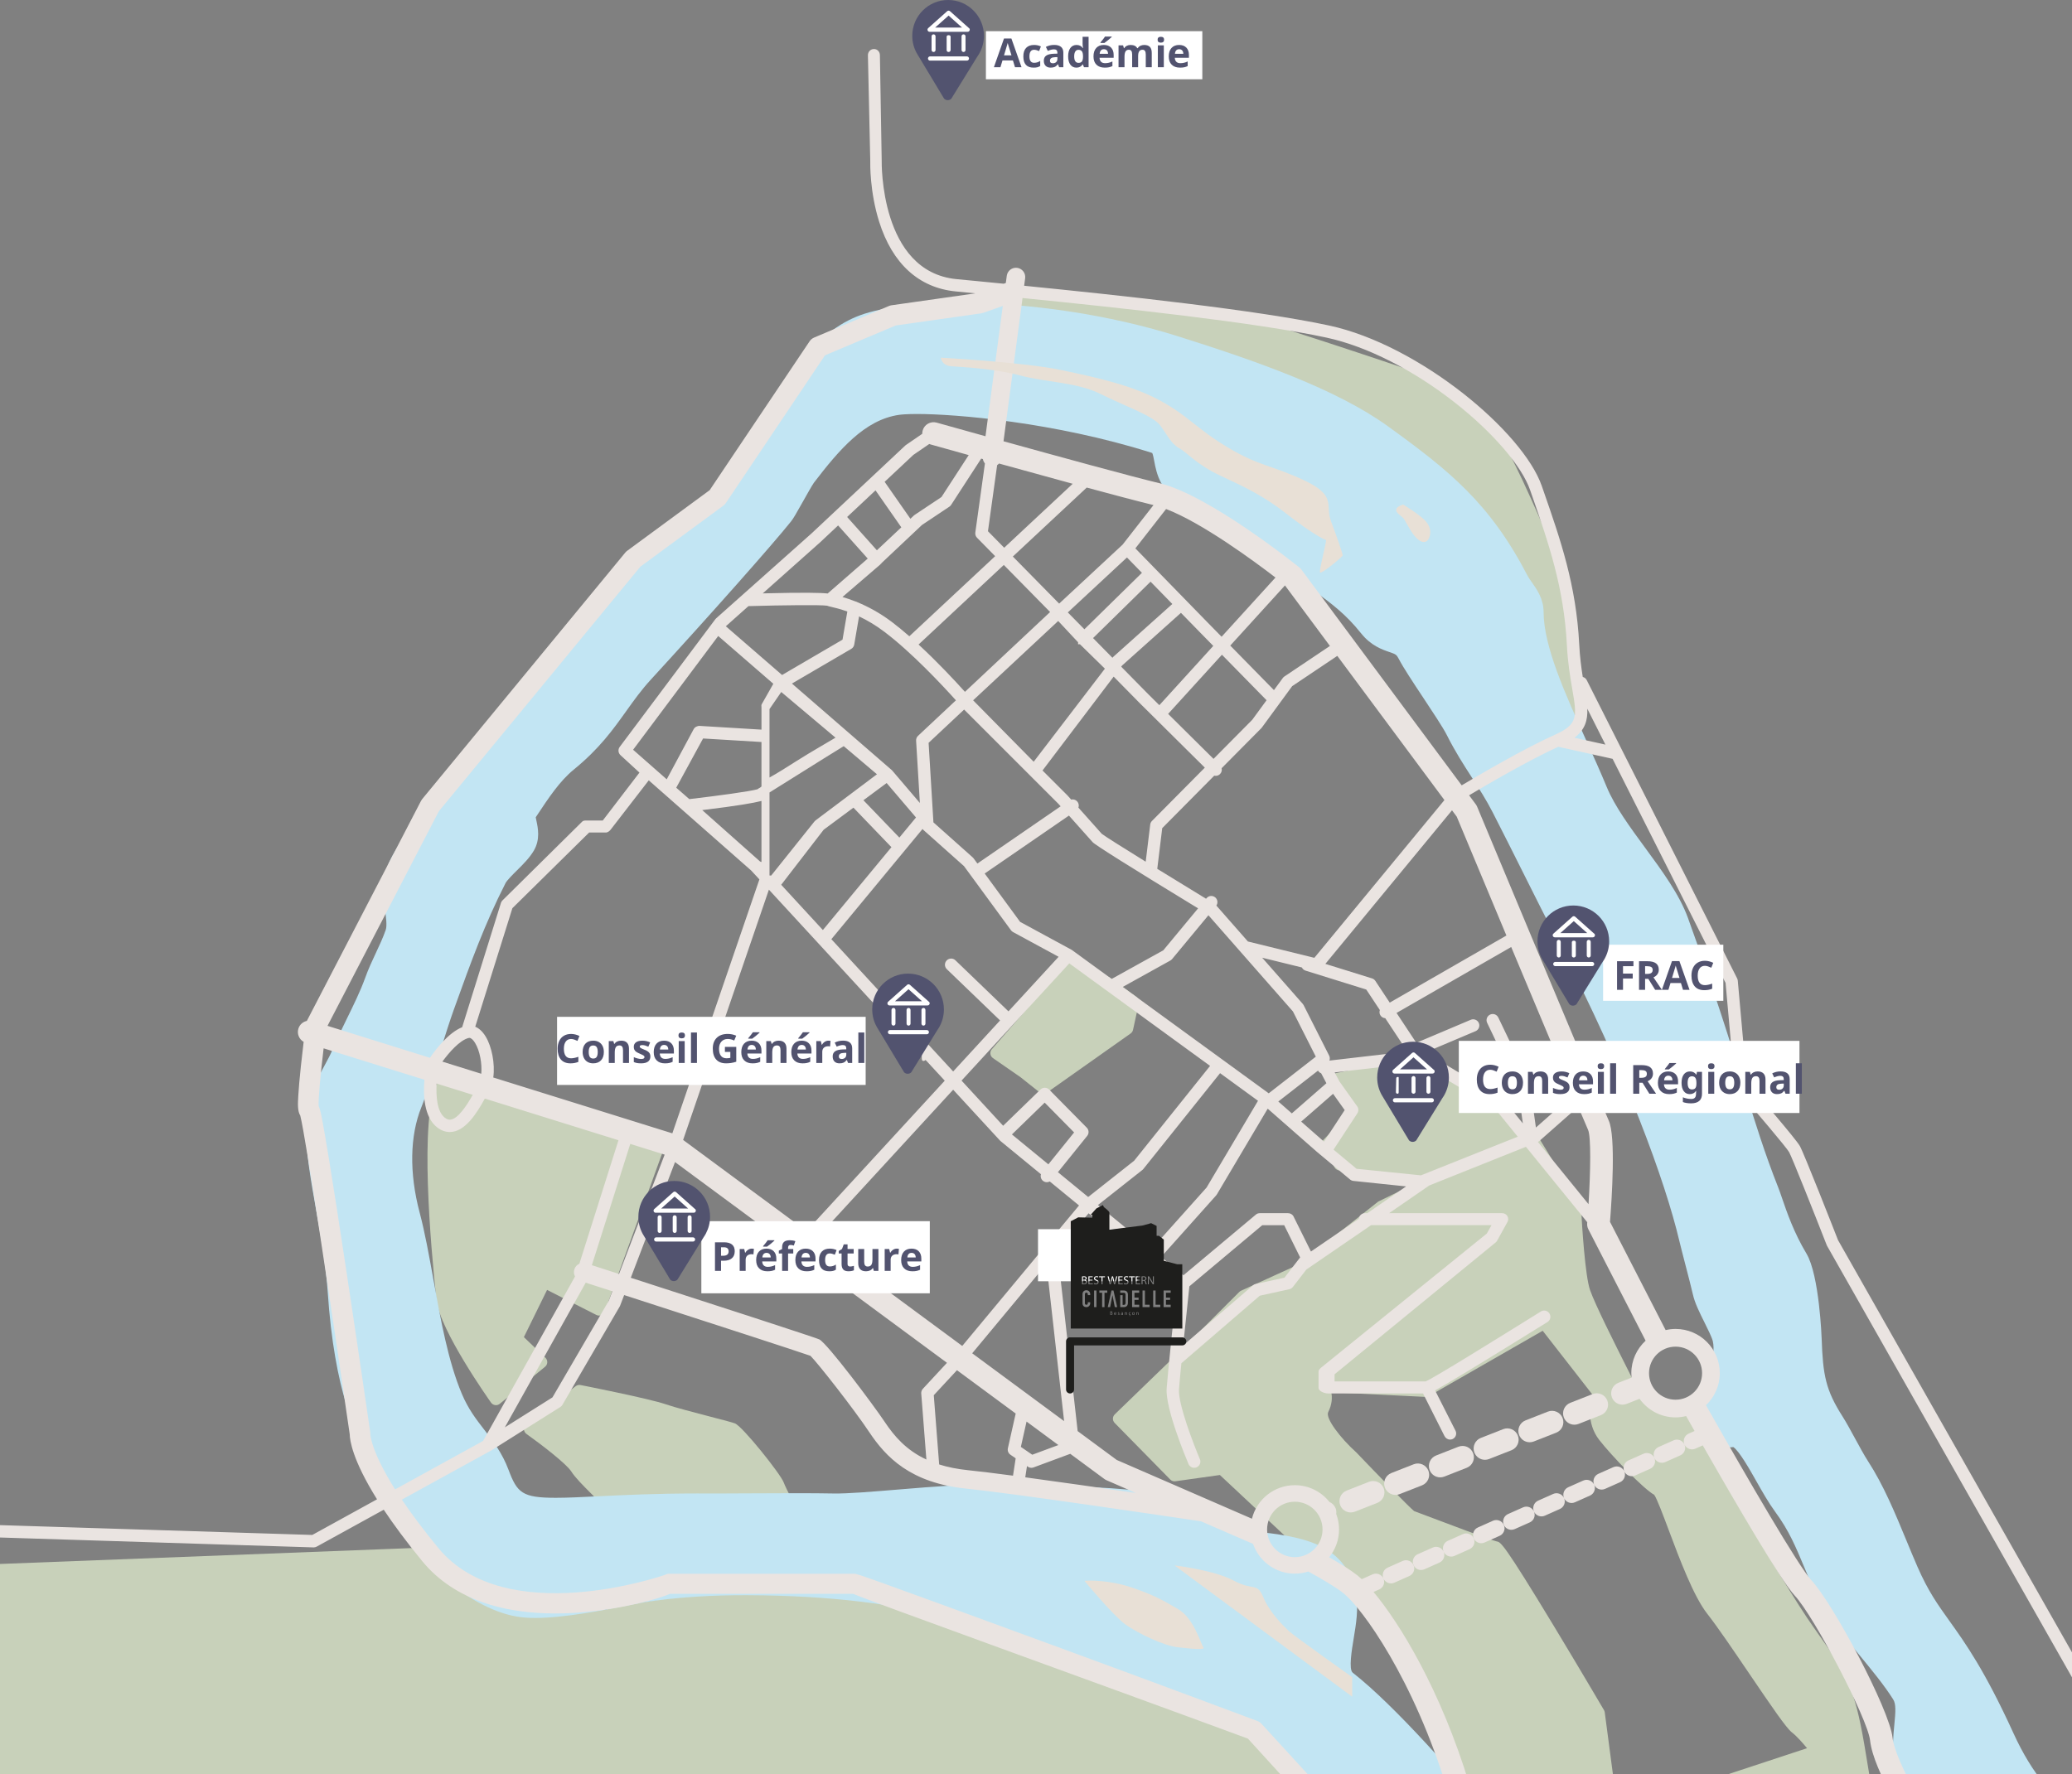 <svg width="517" height="442.78" enable-background="new 0 0 517 484" version="1.1" viewBox="0 0 517 442.78" xml:space="preserve" xmlns="http://www.w3.org/2000/svg" xmlns:xlink="http://www.w3.org/1999/xlink">
<rect x="0" y="0" width="517" height="442.78" fill="#808080" stroke="none"/>
<g transform="translate(0,-41.217)">
	<defs>
		<rect id="SVGID_1_" width="517" height="484"/>
	</defs>
	<clipPath id="SVGID_2_">
		<use width="100%" height="100%" overflow="visible" xlink:href="#SVGID_1_"/>
	</clipPath><g fill="#c8d1ba">
	<path d="m443.67 553.83c-0.714 0-1.335-0.506-1.472-1.215l-12.881-66.589c-0.144-0.741 0.286-1.474 1.003-1.71l20.571-6.778c-1.061-1.288-2.574-3.015-3.808-3.973-1.374-1.069-4.911-6.237-10.57-14.58-3.908-5.764-7.95-11.723-10.5-14.969-3.439-4.379-6.895-13.599-9.671-21.007-1.378-3.678-2.934-7.829-3.592-8.717-2.621-1.422-10.623-9.722-13.721-13.705-3.278-4.216-2.316-9.409-1.766-11.408l-12.335-15.826-28.418 16.31c-0.249 0.143-0.535 0.207-0.821 0.197l-23.517-1.165c0.271 1.28 0.232 2.978-0.761 4.963-0.759 1.518 3.071 6.506 6.984 10.033 0.028 0.025 0.055 0.051 0.08 0.078 4.924 5.148 13.029 13.507 14.368 14.588 0.411 0.151 1.363 0.511 3.087 1.162 4.467 1.688 16.332 6.174 17.561 6.42 0.944 0.157 1.633 0.271 14.451 21.481 6.165 10.2 12.218 20.501 12.278 20.604 0.102 0.173 0.168 0.364 0.194 0.563l10.074 76.346c0.09 0.683-0.297 1.339-0.938 1.592-0.639 0.25-1.37 0.037-1.771-0.524l-37.052-51.938c-0.041-0.058-0.078-0.117-0.11-0.181l-14.132-27.235-13.451-25.123-20.8-15.475c-0.045-0.033-0.088-0.069-0.129-0.108l-17.72-16.588-11.108 1.563c-0.471 0.068-0.945-0.096-1.279-0.435l-13.875-14.132c-0.279-0.285-0.435-0.67-0.43-1.069 6e-3 -0.4 0.17-0.781 0.457-1.059l16.187-15.674 14.886-14.885c0.127-0.127 0.275-0.229 0.438-0.304l14.479-6.605 19.643-15.56c0.086-0.067 0.178-0.126 0.275-0.173l36.998-17.986c0.695-0.339 1.533-0.094 1.937 0.566l11.306 18.5c0.131 0.215 0.206 0.46 0.218 0.712 0.212 4.513 1.024 16.971 2.229 20.383 1.304 3.691 5.99 13.023 9.413 19.838l1.563 3.114c3.194 6.388 11.836 7.393 11.923 7.402 0.48 0.052 0.907 0.332 1.145 0.753 0.233 0.413 23.439 41.435 31.775 53.117 8.345 11.693 10.189 15.194 12.591 29.07 2.288 13.222 11.57 73.006 11.664 73.607 0.064 0.417-0.049 0.842-0.313 1.17-0.264 0.329-0.653 0.531-1.074 0.558l-31.667 2c-0.033 5e-3 -0.065 6e-3 -0.096 6e-3zm-11.156-67.077 12.379 63.997 28.711-1.813c-1.51-9.712-9.333-59.967-11.404-71.933-2.213-12.795-3.567-15.917-12.075-27.84-7.953-11.146-28.492-47.286-31.584-52.745-2.493-0.431-10.171-2.27-13.501-8.928l-1.56-3.11c-3.651-7.269-8.195-16.315-9.561-20.186-1.48-4.193-2.248-18.274-2.378-20.854l-10.396-17.012-35.626 17.319-19.656 15.571c-0.096 0.075-0.199 0.139-0.309 0.188l-14.398 6.568-14.711 14.71-15.119 14.641 12.286 12.514 11.069-1.558c0.453-0.063 0.903 0.08 1.234 0.391l18.181 17.02 21.001 15.624c0.177 0.132 0.322 0.301 0.427 0.495l13.618 25.437 14.092 27.158 33.495 46.951-9.247-70.076c-8.589-14.613-22.592-37.918-24.927-40.491-1.897-0.537-8.251-2.899-17.684-6.465-1.761-0.666-2.982-1.128-3.182-1.196-0.418-0.139-1.121-0.374-15.343-15.248-2.385-2.155-9.748-9.307-7.618-13.565 1.274-2.548 0.102-4.1-0.036-4.268-0.376-0.459-0.455-1.106-0.188-1.637 0.268-0.529 0.804-0.85 1.404-0.833l25.489 1.264 29.166-16.739c0.648-0.373 1.471-0.209 1.931 0.379l13.617 17.472c0.32 0.411 0.404 0.96 0.221 1.448-0.019 0.051-1.958 5.457 1.064 9.344 3.776 4.856 11.422 12.305 12.769 12.904 1.223 0.523 1.982 2.292 4.985 10.307 2.561 6.834 6.067 16.193 9.221 20.206 2.615 3.328 6.687 9.332 10.624 15.138 3.947 5.821 8.86 13.064 9.929 13.896 2.444 1.899 5.544 6.019 5.675 6.193 0.29 0.386 0.376 0.889 0.23 1.35-0.145 0.46-0.502 0.823-0.961 0.975z" clip-path="url(#SVGID_2_)"/>
	<path d="m158.18 424.04c-0.281 0-0.556-0.079-0.795-0.228-0.455-0.284-4.48-2.85-5.912-5.427-0.54-0.972-2.405-2.837-4.051-4.482-1.921-1.921-3.908-3.908-4.896-5.46-1.195-1.88-7.483-6.73-11.166-9.347-0.388-0.275-0.622-0.718-0.631-1.193s0.207-0.927 0.584-1.218l12.333-9.507c0.341-0.264 0.78-0.365 1.206-0.283 0.696 0.137 17.106 3.376 21.266 4.806 2.332 0.802 7.288 2.092 11.27 3.128 3.54 0.921 5.415 1.413 6.014 1.652 1.865 0.745 11.328 12.541 12.153 14.739 0.603 1.609 3.297 6.72 4.284 8.553 0.244 0.453 0.239 0.999-0.014 1.447s-0.717 0.735-1.231 0.762l-40.339 2.056c-0.024 1e-3 -0.05 2e-3 -0.075 2e-3zm-23.445-26.203c2.963 2.178 8.833 6.654 10.322 8.996 0.811 1.274 2.679 3.143 4.486 4.949 2.043 2.043 3.808 3.808 4.552 5.146 0.803 1.445 3.236 3.253 4.492 4.089l37.501-1.911c-1.142-2.173-2.821-5.441-3.342-6.832-0.591-1.576-8.928-11.879-10.537-13.036-0.631-0.22-3.252-0.901-5.577-1.506-4.032-1.05-9.05-2.355-11.49-3.193-3.513-1.208-17.035-3.936-20.205-4.567z" clip-path="url(#SVGID_2_)"/>
	<path d="m123.75 391.92c-0.066 0-0.133-5e-3 -0.2-0.014-0.412-0.055-0.782-0.279-1.023-0.618-0.523-0.736-12.826-18.135-13.629-25.631-1.439-13.438-4.304-45.606 0.166-54.049 0.335-0.634 1.071-0.943 1.761-0.733l53.443 16.188c0.394 0.119 0.722 0.396 0.906 0.764s0.209 0.796 0.069 1.184l-14.351 39.568c-0.146 0.403-0.459 0.726-0.859 0.883-0.398 0.158-0.847 0.138-1.23-0.058l-12.3-6.248-5.784 11.781 5.374 5.15c0.31 0.297 0.478 0.713 0.461 1.142-0.017 0.43-0.217 0.83-0.549 1.103l-11.306 9.25c-0.269 0.22-0.605 0.338-0.949 0.338zm-12.515-77.786c-2.725 7.735-1.503 31.131 0.646 51.203 0.55 5.138 8.266 17.229 12.171 22.897l8.743-7.153-4.944-4.737c-0.472-0.452-0.597-1.157-0.309-1.744l6.938-14.132c0.177-0.36 0.491-0.635 0.872-0.762 0.38-0.128 0.796-0.097 1.154 0.086l12.144 6.169 13.233-36.486z" clip-path="url(#SVGID_2_)"/>
	<path d="m388.39 222.34c-0.173 0-0.347-0.03-0.514-0.092-0.462-0.168-0.812-0.552-0.937-1.027-0.103-0.387-10.267-38.791-17.135-46.395-7.191-7.963-16.311-15.503-23.233-19.211-7.079-3.792-15.997-9.004-19.796-12.26-0.904-0.775-1.65-1.455-2.299-2.047-1.846-1.686-2.689-2.455-4.213-2.76-0.772-0.154-2.81-0.805-6.645-2.039-8.509-2.736-22.75-7.316-29.988-8.221-10.119-1.266-29.27-2.549-29.461-2.562-0.789-0.052-1.4-0.707-1.4-1.497v-7.965c0-0.42 0.176-0.821 0.486-1.105s0.727-0.426 1.144-0.389c0.501 0.044 50.138 4.371 52.935 4.626 2.144 0.194 22.886 6.994 27.021 8.354 25.054 8.244 25.4 8.764 25.735 9.265 0.775 1.003 13.685 14.41 15.4 15.881 1.865 1.598 10.607 21.964 14.28 30.646 0.056 0.131 0.092 0.271 0.108 0.412 0.264 2.294 2.579 22.455 2.579 24.037 0 0.951 1.031 6.096 1.765 9.443 0.129 0.59-0.108 1.199-0.601 1.547l-4.368 3.082c-0.255 0.183-0.558 0.277-0.863 0.277zm-132.62-99.51c4.631 0.323 19.638 1.408 28.232 2.482 7.52 0.939 21.927 5.573 30.535 8.342 3.045 0.979 5.674 1.824 6.314 1.953 2.342 0.468 3.657 1.668 5.648 3.484 0.628 0.574 1.351 1.233 2.229 1.986 3.619 3.102 12.637 8.346 19.259 11.893 7.202 3.857 16.64 11.646 24.044 19.844 6.458 7.15 14.982 37.247 17.249 45.561l1.802-1.271c-0.52-2.422-1.623-7.732-1.623-9.111-3e-3 -1.08-1.546-14.88-2.535-23.479-5.61-13.255-12.201-28.005-13.437-29.387-1.572-1.343-13.578-13.745-15.622-16.111-3.822-1.786-48.182-16.319-50.809-16.63-2.498-0.228-42.639-3.729-51.287-4.482v4.926z" clip-path="url(#SVGID_2_)"/>
	<path d="m354.6 335.52c-0.054 0-0.107-3e-3 -0.16-9e-3l-20.298-2.184c-0.478-0.051-0.901-0.327-1.141-0.743l-2.955-5.139c-0.33-0.575-0.244-1.3 0.213-1.78l6.429-6.774-4.333-7.641c-0.237-0.418-0.26-0.924-0.061-1.361s0.595-0.753 1.065-0.849l20.169-4.111c0.403-0.084 0.82 5e-3 1.156 0.238l5.91 4.111 17.547 11.143c0.238 0.151 0.429 0.367 0.551 0.621l1.285 2.697c0.178 0.374 0.193 0.806 0.043 1.191-0.151 0.386-0.454 0.692-0.839 0.847l-24.023 9.635c-0.178 0.072-0.367 0.108-0.558 0.108zm-19.377-5.093 19.167 2.063 22.193-8.901-0.413-0.864-17.234-10.946-5.436-3.78-17.516 3.571 3.861 6.81c0.326 0.574 0.237 1.294-0.217 1.772l-6.424 6.77z" clip-path="url(#SVGID_2_)"/>
	</g><g clip-path="url(#SVGID_2_)" fill="#c8d1ba">
		<path d="m316.31 474.86c-0.145-0.151-0.32-0.271-0.515-0.351l-50.295-20.555c-0.039-0.016-0.079-0.03-0.118-0.043l-52.458-16.444c-0.127-0.039-0.259-0.063-0.392-0.067-0.081-3e-3 -8.188-0.306-15.928-0.306-4.571 0-8.132 0.23-10.584 0.436-7.943 0.666-32.749 4.472-34.997 5.472h-22.14l-13.526-6.602-9.092-8.475c-0.292-0.27-0.672-0.451-1.077-0.429l-174.45 6.729c-0.805 0.031-1.442 0.686-1.442 1.491l1e-3 46.551 1.316 28.409c0.037 0.801 0.697 1.325 1.499 1.325h150.35c0.074 0 0.147 0.098 0.22 0.087l35.946-5.266 256.6 33.308c0.065 8e-3 0.13 0.025 0.194 0.025 0.56 0 1.08-0.309 1.338-0.818 0.287-0.567 0.185-1.251-0.256-1.71z"/>
		<path d="m463.67 476.75c-2.312-13.36-3.854-16.572-12.333-28.455s-31.86-53.25-31.86-53.25-9.506-1.028-13.104-8.223-9.506-18.756-11.048-23.124-2.313-20.812-2.313-20.812l-11.306-18.5-36.998 17.986-19.785 15.673-14.645 6.681-14.902 14.901-16.188 15.674 13.875 14.132 11.818-1.663 18.243 17.078 21.068 15.674 13.618 25.437 14.132 27.235 37.054 51.938-10.074-76.346s-24.152-41.11-25.693-41.367-20.299-7.451-21.069-7.709c-0.771-0.257-14.773-14.902-14.773-14.902s-9.121-8.222-7.322-11.818-0.235-5.91-0.235-5.91l25.929 1.285 29.548-16.958 13.617 17.472s-2.312 6.167 1.285 10.791c3.597 4.626 11.562 12.59 13.36 13.361 1.799 0.771 7.966 22.867 13.618 30.062s18.499 27.492 20.812 29.291 5.396 5.909 5.396 5.909l-22.61 7.451 12.881 66.589 31.667-2c-3e-3 -1e-3 -9.351-60.222-11.663-73.583z"/>
		<path d="m132.22 397.87s9.764 6.937 11.563 9.764c1.798 2.826 7.708 7.708 8.993 10.02 1.285 2.313 5.396 4.883 5.396 4.883l40.339-2.056s-3.597-6.681-4.368-8.736-10.021-13.36-11.306-13.874c-1.284-0.514-13.104-3.341-17.215-4.754s-21.068-4.753-21.068-4.753z"/>
		<path d="m123.75 390.42 11.306-9.25-6.167-5.909 6.938-14.132 13.655 6.938 14.351-39.568-53.443-16.188c-4.625 8.736-0.771 45.992 0 53.187 0.77 7.192 13.36 24.922 13.36 24.922z"/>
		<path d="m320.56 137.08c2.57 0.514 3.598 2.055 7.194 5.139 3.598 3.083 12.333 8.223 19.527 12.076s16.444 11.563 23.639 19.527c7.193 7.965 17.472 47.02 17.472 47.02l4.368-3.084s-1.799-8.222-1.799-9.764c0-1.541-2.569-23.865-2.569-23.865s-12.076-28.55-13.875-30.091c-1.799-1.542-15.159-15.417-15.672-16.187-0.515-0.771-48.955-16.701-51.78-16.959-2.828-0.256-53.065-4.624-53.065-4.624v7.965s19.404 1.285 29.683 2.57 34.308 9.763 36.877 10.277z"/>
		<polygon points="378.63 324.39 377.34 321.69 359.74 310.51 353.83 306.4 333.66 310.51 338.54 319.12 331.35 326.7 334.31 331.84 354.6 334.02"/>
		<path d="m247.76 305.3 6.876 4.765 4.775 3.801c0.273 0.217 0.604 0.326 0.935 0.326 0.303 0 0.605-0.091 0.866-0.274l20.899-14.765c0.306-0.217 0.521-0.54 0.6-0.906l1.456-6.68c0.128-0.582-0.102-1.185-0.584-1.534l-6.617-4.795c-0.108-0.079-0.228-0.143-0.354-0.189l-9.144-3.428c-0.585-0.221-1.247-0.052-1.657 0.419l-18.328 21.043c-0.279 0.322-0.41 0.747-0.357 1.171 0.053 0.422 0.283 0.803 0.634 1.046z"/>
	</g>
	<path d="m531.82 497.12c-0.754-0.43-1.611-0.655-2.479-0.655-0.178 0-0.446 0.018-0.622 0.036-0.143 0.016-0.476 0.051-1.012 0.051-3.504 0-15.687-1.641-25.311-22.752-7.159-15.7-12.054-22.543-15.987-28.042-2.96-4.137-5.298-7.404-7.964-13.5-0.931-2.127-1.826-4.297-2.775-6.595-2.807-6.798-5.709-13.828-9.604-19.82-0.891-1.371-2.075-3.546-3.22-5.65-1.126-2.068-2.189-4.022-3.093-5.442-4.183-6.572-4.904-10.233-5.215-19.411-6e-3 -0.158-0.579-15.89-3.794-21.245-3.144-5.236-4.901-10.368-6.064-13.764-0.352-1.027-0.655-1.915-0.94-2.634-3.396-8.569-5.756-16.182-8.742-25.819-3.186-10.281-7.151-23.076-13.813-41.525-2.12-5.868-6.466-11.788-10.669-17.513-3.751-5.108-7.63-10.392-9.623-15.238-1.536-3.734-3.338-7.713-5.081-11.559-5.235-11.555-10.649-23.503-10.66-32.104-4e-3 -3.265-1.71-5.675-2.957-7.434-0.408-0.577-0.795-1.122-1.015-1.546-9.401-18.131-19.461-26.217-34.913-37.38-12.818-9.262-32.794-16.272-52.47-22.47-16.765-5.281-36.623-8.311-54.484-8.311-10.424 0-19.164 1.09-24.608 3.07-11.421 4.152-18.496 15.896-24.738 26.258-2.355 3.909-4.581 7.603-6.813 10.516-0.645 0.84-2.81 3.461-4.242 5.195-0.874 1.057-1.595 1.931-1.861 2.264-0.809 1.012-3.422 3.145-6.189 5.402-7.17 5.852-18.006 14.695-26.998 26.969l-1.224 1.672c-4.662 6.377-10.464 14.313-15.265 19.19-8.424 8.56-15.021 16.609-20.169 24.611-1.083 1.685-2.375 3.287-3.741 4.983-2.607 3.238-5.304 6.586-6.999 11.004-1.329 3.463-0.841 7.062-0.41 10.236 0.261 1.921 0.556 4.1 0.19 5.139-0.709 2.016-1.567 3.847-2.476 5.785-0.907 1.936-1.844 3.937-2.65 6.175-1.201 3.333-2.937 6.87-4.616 10.291-1.33 2.709-2.586 5.269-3.563 7.686-0.441 1.092-1.109 2.327-1.816 3.635-2.077 3.841-4.661 8.619-4.774 15.237-0.109 6.341 1.195 13.645 2.575 21.378 1.171 6.562 2.382 13.346 2.831 20.024 1.702 25.317 7.011 35.623 11.278 43.903 1.363 2.645 2.649 5.143 3.675 7.877 5.25 13.999 19.678 27.177 32.163 29.376 1.362 0.24 2.9 0.356 4.703 0.356 7.168 0 16.953-1.931 22.799-3.084 1.286-0.254 2.374-0.469 3.187-0.613 9.222-1.637 19.312-1.98 26.152-1.98l0.958 2e-3c20.503 0.096 37.337 2.132 51.466 6.226 11.775 3.412 21.389 7.651 29.871 11.391 4.99 2.201 9.705 4.28 14.352 5.976 3.988 1.455 7.809 2.624 11.502 3.754 8.283 2.533 15.436 4.721 21.049 9.107 12.596 9.841 14.678 14.064 14.942 14.842-0.019 0.256 0.146 0.507 0.146 0.753v4.616c0 0.753 0.016 1.496 0.343 2.174 0.343 0.708 0.265 0.708 24.209 25.832l23.364 24.555c0.98 1.03 2.279 1.551 3.601 1.551 1.207 0 2.406-0.435 3.365-1.312l14.127-12.933c1.879-1.72 2.163-4.578 0.661-6.636-0.373-0.511-41.081-54.054-62.149-70.567-1.039-0.814-0.214-5.776 0.229-8.442 0.625-3.764 1.271-7.656 0.564-11.277-2.521-12.917-14.166-14.261-25.428-15.561l-0.829-0.096c-4.819-0.559-6.702-1.865-9.308-3.673-2.813-1.953-6.315-4.383-13.182-5.594-9.948-1.754-23.814-1.923-33.938-2.046-3.681-0.045-6.858-0.083-8.985-0.19-5.051-0.26-13.806 0.455-22.201 1.148-6.707 0.554-13.004 1.085-16.498 1.013-2.555-0.049-5.681-0.072-9.555-0.072-3.693 0-7.563 0.021-11.23 0.041-4.24 0.022-8.211 0.043-11.317 0.03l-1.892-4e-3c-10.292 0-18.341 0.393-24.808 0.709-4.089 0.2-7.62 0.372-10.453 0.372-8.394 0-9.647-1.232-11.803-6.98-1.586-4.229-3.857-7.164-6.053-10.002-2.051-2.65-3.988-5.154-5.586-8.934-3.413-8.068-5.293-18.497-7.112-28.583-1.088-6.033-2.116-11.731-3.438-16.722-2.599-9.805-2.445-19.124 0.431-26.241 1.317-3.257 3.023-8.662 4.673-13.89 1.257-3.982 2.444-7.744 3.404-10.409l0.364-1.01c3.922-10.895 7.309-20.304 12.557-30.624 0.36-0.709 1.799-2.139 2.85-3.182 1.568-1.559 3.189-3.169 4.233-4.967 1.625-2.798 1.022-5.625 0.623-7.497-0.05-0.235-0.116-0.542-0.162-0.8l0.27-0.406c2.95-4.455 5.737-8.662 9.237-11.515 6.374-5.194 9.788-9.977 13.089-14.602 1.917-2.685 3.727-5.222 6.11-7.821 15.257-16.649 30.299-33.626 34.99-39.488 0.581-0.727 1.24-1.873 2.974-4.963 0.869-1.549 2.324-4.141 2.743-4.712 6.304-8.226 12.671-15.71 21.233-16.934 0.56-0.079 1.891-0.214 4.521-0.214 9.608 0 34.171 2.014 58.361 9.633 0.183 0.059 0.271 0.118 0.299 0.105 0.18 0.322 0.375 1.361 0.506 2.056 0.547 2.91 1.565 8.327 8.146 10.907 7.522 2.949 15.563 9.133 23.338 15.111 1.896 1.459 3.771 2.9 5.618 4.281 0.894 0.667 1.754 1.299 2.589 1.91 4.685 3.438 8.07 5.922 11.912 10.734 2.465 3.088 5.229 4.041 7.058 4.671 1.576 0.544 1.779 0.614 2.346 1.706 1.152 2.221 3.572 5.871 6.135 9.736 2.313 3.49 4.937 7.447 5.826 9.218 2.083 4.151 4.216 7.456 6.278 10.651 1.845 2.859 3.587 5.559 5.217 8.741 2.651 5.178 5.239 10.349 7.742 15.351 2.969 5.932 5.772 11.533 8.541 16.873 17.069 32.927 26.811 60.105 30.235 74.562 0.303 1.282 0.896 3.568 1.517 5.967 0.731 2.819 1.56 6.015 1.895 7.512 0.48 2.15 1.655 4.511 2.9 7.009 0.823 1.654 1.848 3.712 2.082 4.697 0.865 3.645-1.636 12.21-3.688 17.125-0.492 1.177-0.517 2.496-0.068 3.69 1.061 2.823 3.862 5.672 7.731 5.672 0.378 0 0.759-0.028 1.14-0.083 1.52 1.052 4.149 5.701 5.752 8.537 1.49 2.635 3.031 5.359 4.698 7.63 3.44 4.687 5.099 8.662 7.394 14.163 0.664 1.593 1.366 3.276 2.161 5.094 2.403 5.492 7.03 11.116 11.506 16.555 3.033 3.686 6.169 7.497 8.371 10.997 0.74 1.177 0.603 3.051 0.295 6.262-0.261 2.723-0.586 6.112-0.181 10.082 0.483 4.739 5.022 8.216 9.027 11.284 0.935 0.716 1.817 1.393 2.375 1.892 14.412 12.911 27.854 19.736 38.871 19.736 0.617 0 1.124-0.021 1.521-0.037 0.032-1e-3 0.063-2e-3 0.093-4e-3 1.983 0.227 3.985-0.737 4.987-2.596l4.386-8.143c1.285-2.388 0.43-5.369-1.93-6.713z" clip-path="url(#SVGID_2_)" fill="#c2e5f3"/>
	<g clip-path="url(#SVGID_2_)">
		<path d="m220 181.96c0 4e-3 -0.145-0.036-0.148-0.032l-0.09 0.076h0.238z" fill="#bcb2a1"/>
	</g>
	<g clip-path="url(#SVGID_2_)">
			<path d="m341.59 411.05-5.579 2.19c-1.454 0.57-2.169 2.21-1.599 3.664 0.438 1.113 1.504 1.794 2.632 1.794 0.343 0 0.692-0.063 1.031-0.196l5.58-2.189c1.453-0.571 2.168-2.211 1.598-3.664-0.57-1.455-2.211-2.17-3.663-1.599z" fill="#eae4e1"/>
			<path d="m375.07 397.91-5.581 2.189c-1.452 0.57-2.168 2.211-1.598 3.664 0.437 1.113 1.503 1.795 2.632 1.795 0.344 0 0.692-0.063 1.031-0.196l5.58-2.19c1.453-0.57 2.169-2.21 1.599-3.663s-2.211-2.167-3.663-1.599z" fill="#eae4e1"/>
			<path d="m386.23 393.53-5.58 2.189c-1.452 0.571-2.168 2.211-1.598 3.664 0.437 1.113 1.503 1.795 2.632 1.795 0.344 0 0.693-0.063 1.031-0.196l5.58-2.19c1.453-0.57 2.168-2.211 1.599-3.664-0.572-1.452-2.211-2.167-3.664-1.598z" fill="#eae4e1"/>
			<path d="m392.84 396.8c0.344 0 0.693-0.063 1.031-0.197l5.58-2.189c1.452-0.57 2.168-2.211 1.598-3.664s-2.211-2.167-3.663-1.599l-5.58 2.191c-1.452 0.57-2.168 2.21-1.598 3.663 0.438 1.114 1.503 1.795 2.632 1.795z" fill="#eae4e1"/>
			<path d="m348.2 414.32c0.343 0 0.692-0.063 1.031-0.196l5.58-2.189c1.453-0.57 2.169-2.211 1.599-3.664-0.57-1.454-2.212-2.169-3.664-1.599l-5.579 2.189c-1.453 0.571-2.169 2.211-1.599 3.664 0.438 1.115 1.504 1.795 2.632 1.795z" fill="#eae4e1"/>
			<path d="m359.36 409.94c0.343 0 0.692-0.063 1.031-0.196l5.579-2.19c1.454-0.57 2.169-2.21 1.599-3.663-0.57-1.454-2.212-2.169-3.663-1.599l-5.58 2.19c-1.452 0.57-2.169 2.21-1.599 3.663 0.438 1.114 1.504 1.795 2.633 1.795z" fill="#eae4e1"/>
			<path d="m354.58 433.06c0.279 0 0.563-0.057 0.834-0.178l3.756-1.673c1.032-0.46 1.499-1.664 1.049-2.697 0.467 1.025 1.675 1.485 2.707 1.025l3.755-1.673c1.037-0.462 1.504-1.677 1.041-2.714-0.46-1.037-1.676-1.504-2.714-1.041l-3.755 1.672c-1.031 0.46-1.498 1.664-1.049 2.698-0.467-1.026-1.674-1.485-2.706-1.026l-3.756 1.673c-1.037 0.462-1.503 1.677-1.042 2.714 0.342 0.766 1.092 1.22 1.88 1.22z" fill="#eae4e1"/>
			<path d="m372.52 420.77-3.756 1.673c-1.037 0.461-1.503 1.677-1.041 2.714 0.341 0.765 1.092 1.22 1.879 1.22 0.279 0 0.563-0.058 0.835-0.179l3.755-1.673c1.037-0.461 1.504-1.677 1.042-2.714s-1.676-1.502-2.714-1.041z" fill="#eae4e1"/>
				<path d="m538.08 490.78-79.46-140.05c-1.135-2.9-8.507-21.706-9.538-23.51-1.002-1.754-10.55-12.848-13.208-15.926l-2.268-25.327c-0.018-0.194-0.071-0.383-0.159-0.557l-37.53-74.449c-0.208-0.411-0.577-0.685-0.99-0.792-0.367-2.313-0.725-5.002-0.884-8.154-0.754-14.796-4.68-26.096-8.837-38.059l-0.497-1.43c-4.729-13.631-30.646-35.223-53.032-40.057-17.874-3.859-51.94-7.516-76.134-9.934l0.249-1.873c0.168-1.266-0.722-2.428-1.988-2.596-1.268-0.172-2.429 0.723-2.597 1.988l-0.238 1.789-0.521 0.186c-2.386-0.236-4.645-0.457-6.738-0.662l-5.082-0.487c-19.125-1.888-18.628-29.23-18.628-29.505v-0.097l-0.448-26.334c-0.027-0.851-0.682-1.519-1.528-1.492-0.852 0.026-1.489 0.737-1.462 1.589l0.583 26.289c-0.019 0.729-0.122 7.806 2.223 15.234 3.304 10.468 9.902 16.479 19.073 17.386l4.934 0.484-20.926 2.976c-0.219 0.031-0.433 0.09-0.637 0.176l-18.672 7.88c-0.461 0.194-0.855 0.521-1.134 0.936l-24.928 37.15-20.593 15.14c-0.171 0.125-0.326 0.272-0.461 0.436l-50.664 61.51c-0.115 0.14-0.214 0.291-0.298 0.45l-28.473 54.884c-7e-3 0.014-0.012 0.031-0.019 0.045-0.966 0.207-1.797 0.912-2.111 1.923-0.404 1.296 0.172 2.662 1.31 3.304-0.216 1.792-0.467 3.941-0.695 6.09-0.328 3.088-0.545 5.572-0.647 7.383-0.112 1.99-0.213 3.792 0.5 4.945 1.335 5.134 8.034 49.851 12.335 79.518 0.021 1.455 0.647 6.367 6.815 16.238l-16.155 8.895-105.17-3.308c-0.854-0.062-1.584 0.586-1.641 1.437-0.057 0.849 0.586 1.583 1.435 1.64l105.62 3.339c0.034 2e-3 0.068 3e-3 0.103 3e-3 0.26 0 0.515-0.066 0.743-0.191l16.74-9.217c2.44 3.665 5.57 7.919 9.604 12.836 7.99 9.741 21.371 14.052 38.695 12.858 11.487-0.793 21.008-3.707 23.134-4.707h45.664c4.667 2 60.867 22.236 98.528 36.145l18.078 19.856c0.507 0.553 1.2 0.885 1.896 0.885 0.621 0 1.241-0.197 1.734-0.648 1.047-0.958 1.119-2.57 0.161-3.617l-18.499-20.205c-0.276-0.302-0.621-0.531-1.005-0.674-0.246-0.091-24.866-9.317-49.338-18.292-49.932-18.318-50.511-18.453-51.244-18.453h-46.402c-0.291 0-0.58 0.187-0.855 0.282-0.396 0.141-39.715 13.791-56.574-6.761-3.819-4.656-6.768-8.619-9.059-12.03l22.143-12.173c6e-3 -6e-3 0.012-3e-3 0.019-7e-3 0.02-0.011 0.04-0.015 0.059-0.027l17.322-10.904c0.21-0.133 0.385-0.313 0.511-0.528l14.303-24.55c0.042-0.072 0.078-0.147 0.107-0.225l1.005-2.629c20.167 6.52 43.485 14.089 46.48 15.153 1.818 1.792 10.782 13.209 14.669 19.04 4.129 6.194 10.247 12.716 24.304 14.122 11.05 1.105 48.834 6.708 58.503 8.152l12.965 5.637c1.499 4.316 5.591 7.418 10.418 7.418 1.177 0 2.309-0.188 3.372-0.529 3.477 1.906 6.899 3.926 8.787 5.437 4.559 3.646 17.443 21.17 26.04 49.487 0.371 1.22 1.491 2.006 2.703 2.006 0.271 0 0.549-0.039 0.821-0.122 1.494-0.454 2.338-2.032 1.884-3.526-7.281-23.987-17.523-40.468-23.964-48.181l1.431-0.639c1.032-0.459 1.499-1.664 1.049-2.698 0.467 1.025 1.675 1.485 2.707 1.025l3.756-1.673c1.036-0.461 1.503-1.677 1.04-2.714-0.461-1.036-1.675-1.502-2.714-1.041l-3.755 1.673c-1.031 0.459-1.499 1.664-1.048 2.698-0.468-1.025-1.675-1.485-2.707-1.025l-2.702 1.203c-0.364-0.344-0.703-0.643-1.01-0.889-1.67-1.337-4.292-2.966-7.117-4.583 1.538-1.897 2.464-4.313 2.464-6.946 0-1.36-0.258-2.658-0.708-3.862 0.065-0.467 0.028-0.954-0.156-1.424-0.289-0.738-0.855-1.283-1.532-1.569-2.021-2.545-5.138-4.183-8.641-4.183-5.175 0-9.505 3.565-10.699 8.37l-33.735-14.667-9.752-7.2-5.051-45.01 7.773-9.356 22.063 18.107c-0.435 4.057-2.271 21.314-2.577 25.606-0.357 5.021 4.859 17.467 5.455 18.869 0.248 0.586 0.818 0.938 1.419 0.938 0.202 0 0.406-0.039 0.603-0.123 0.783-0.333 1.149-1.238 0.815-2.021-1.538-3.622-5.475-13.816-5.216-17.444 0.088-1.242 0.313-3.646 0.597-6.516 0.023-0.018 0.049-0.03 0.071-0.05l19.489-16.791 7.378-1.626c0.353-0.079 0.667-0.277 0.888-0.563l3.362-4.351 16.148-11.067h30.044l-1.154 2.076-41.029 33.215c-0.357 0.293-0.971 0.73-0.971 1.193v4.111c0 0.852 1.5 1.404 2.352 1.404h23.719l5.354 10.633c0.271 0.536 0.813 0.879 1.376 0.879 0.234 0 0.472-0.036 0.695-0.15 0.76-0.385 1.063-1.304 0.679-2.063l-5.099-10.058c2.801-1.535 9.772-5.707 28.047-17.066 0.724-0.45 0.944-1.399 0.495-2.122s-1.398-0.971-2.123-0.521c-10.101 6.278-26.462 16.47-28.775 17.47h-22.72v-1.785l40.234-32.939c0.15-0.123 0.249-0.273 0.344-0.443l2.557-4.626c0.266-0.478 0.252-1.018-0.025-1.487-0.277-0.472-0.789-0.719-1.336-0.719h-28.165l10.028-6.915 24.103-9.647 15.306 18.826c-7e-3 0.086-0.014 0.168-0.021 0.254-0.044 0.525 0.062 1.05 0.303 1.52l14.279 27.79c-2.187 2.017-3.564 4.897-3.564 8.106 0 0.376 0.02 0.747 0.056 1.113l-3.293 1.293c-1.452 0.57-2.168 2.21-1.598 3.663 0.438 1.114 1.503 1.795 2.632 1.795 0.344 0 0.693-0.063 1.031-0.197l3.228-1.267c2.002 2.804 5.273 4.637 8.981 4.637 0.909 0 1.788-0.122 2.633-0.329 0.663 1.175 1.364 2.414 2.108 3.726l-1.477 0.657c-1.028 0.458-1.495 1.657-1.052 2.689-0.471-1.021-1.676-1.476-2.703-1.018l-3.755 1.673c-1.032 0.46-1.499 1.665-1.05 2.698-0.466-1.026-1.675-1.484-2.706-1.025l-3.756 1.673c-1.036 0.462-1.503 1.676-1.042 2.713-0.462-1.036-1.677-1.503-2.714-1.04l-3.755 1.672c-1.036 0.463-1.502 1.676-1.041 2.714-0.463-1.037-1.677-1.503-2.715-1.041l-3.755 1.673c-1.028 0.457-1.496 1.657-1.052 2.688-0.471-1.02-1.675-1.475-2.702-1.017l-3.756 1.673c-1.033 0.46-1.5 1.665-1.049 2.698-0.467-1.025-1.675-1.485-2.707-1.025l-3.756 1.672c-1.037 0.463-1.503 1.677-1.041 2.714 0.341 0.766 1.092 1.22 1.879 1.22 0.279 0 0.563-0.057 0.835-0.179l3.756-1.672c1.031-0.459 1.498-1.665 1.048-2.699 0.466 1.027 1.676 1.486 2.707 1.027l3.755-1.673c1.029-0.458 1.496-1.658 1.053-2.689 0.471 1.021 1.674 1.475 2.703 1.017l3.756-1.673c1.036-0.462 1.502-1.676 1.042-2.712 0.34 0.764 1.091 1.218 1.877 1.218 0.28 0 0.564-0.057 0.836-0.178l3.756-1.672c1.036-0.463 1.502-1.677 1.042-2.714 0.341 0.765 1.092 1.219 1.878 1.219 0.279 0 0.563-0.058 0.836-0.178l3.755-1.673c1.031-0.46 1.498-1.665 1.048-2.699 0.468 1.026 1.676 1.485 2.707 1.026l3.756-1.673c1.027-0.458 1.495-1.657 1.052-2.689 0.471 1.021 1.674 1.475 2.704 1.018l1.846-0.822c8.333 14.613 19.597 33.914 22.961 37.502 4.855 5.179 18.194 30.794 18.78 36.063 0.464 4.172 3.032 9.316 5.097 13.449 0.857 1.718 1.919 3.845 2.085 4.548 0.079 1.49 1.312 2.674 2.821 2.674 1.561 0 2.827-1.265 2.827-2.826 0-1.497-0.821-3.203-2.677-6.92-1.765-3.536-4.183-8.378-4.535-11.55-0.789-7.104-14.882-33.554-20.274-39.305-3.056-3.26-15.929-25.345-26.276-43.662 2.117-2.012 3.444-4.847 3.444-7.998 0-6.096-4.941-11.038-11.037-11.038-0.853 0-1.679 0.105-2.475 0.289l-13.882-27.019c0.46-5.854 1.473-21.338-0.309-25.259-1.675-3.687-32.54-77.623-32.852-78.37-0.089-0.211-0.202-0.412-0.34-0.596l-1.658-2.233c4.731-2.817 15.038-8.823 22.254-12.108l13.551 3.01 28.192 55.927 2.286 25.528c0.029 0.322 0.158 0.628 0.369 0.871 4.731 5.47 12.494 14.6 13.189 15.815 0.707 1.239 6.146 14.931 9.409 23.271 0.044 0.111 0.101 0.218 0.169 0.316l79.562 140.19c0.301 0.432 0.78 0.663 1.269 0.663 0.304 0 0.609-0.09 0.878-0.275 0.699-0.485 0.872-1.446 0.388-2.146zm-215-74.759c3.819 0 6.916 3.097 6.916 6.917s-3.097 6.916-6.916 6.916-6.916-3.096-6.916-6.916 3.097-6.917 6.916-6.917zm95-38.704c3.656 0 6.62 2.965 6.62 6.621s-2.964 6.62-6.62 6.62c-3.657 0-6.62-2.964-6.62-6.62s2.963-6.621 6.62-6.621zm-308.58-133.62 50.288-61.053 20.696-15.216c0.239-0.176 0.447-0.391 0.612-0.637l24.75-36.887 17.658-7.452 21.357-3.036c0.169-0.023 0.337-0.065 0.498-0.123l4.853-1.723-4.316 32.525c-7.027-1.953-12.039-3.359-12.186-3.4-1.501-0.42-3.063 0.455-3.485 1.957-0.078 0.279-0.111 0.559-0.104 0.834l-4.072 2.794c-0.064 0.044-0.125 0.093-0.183 0.147l-23.322 21.876-23.855 21.24c-0.077 0.069-0.147 0.146-0.209 0.228l-23.849 31.86c-0.481 0.644-0.388 1.548 0.215 2.081l4.71 4.33-9.156 11.961h-4.042c-0.407 0-0.798-0.016-1.087 0.271l-19.87 19.646c-0.178 0.178-0.311 0.351-0.385 0.591l-9.699 31.079c-3.466 1.388-6.699 5.679-8.035 7.636l-25.563-7.976zm234.91 50.888c0.266 0.464 0.739 0.727 1.236 0.76l4.869 7.359-3.368 1.425-15.436 1.791c0.147-0.393 0.137-0.841-0.063-1.237l-6.366-12.59c-0.059-0.115-0.132-0.225-0.218-0.322l-10.126-11.526 9.9 2.433c0.18 0.366 0.501 0.661 0.921 0.792l15.149 4.719 3.389 5.12c-0.143 0.407-0.12 0.872 0.113 1.276zm-108.16-11.477 13.286 12.793-11.703 12.734-6.63-7.2-1e-3 -1.587c0-0.425-0.345-0.77-0.771-0.77-0.398 0-0.722 0.303-0.762 0.689l-22.232-24.146 22.744-27.5c0.06 0.079 0.127 0.154 0.203 0.221l10.156 9.055 11.723 16.004c0.135 0.184 0.309 0.336 0.508 0.444l11.367 6.169-12.514 13.616-13.235-12.744c-0.612-0.591-1.589-0.571-2.18 0.041-0.591 0.614-0.572 1.59 0.041 2.181zm-115.06 16.827c-0.843-1.396-1.767-2.117-2.609-2.467l9.268-29.583 19.148-18.882h4.16c0.476 0 0.925-0.354 1.218-0.73l9.5-12.295 25.544 22.493 2.064 2.226-21.722 63.382-44.681-13.935c0.481-3.445-0.373-7.696-1.89-10.209zm-10.81 6.244c1.621-2.221 4.312-5.344 6.548-5.9 0.067-0.017 0.128-0.024 0.188-0.024 0.416 0 0.953 0.477 1.434 1.273 1.192 1.976 1.76 5.183 1.536 7.679zm7.584 8.286c-1.597 2.835-3.821 6.202-5.742 6.202-0.399 0-0.803-0.162-1.236-0.496-1.919-1.475-2.221-5.285-2.042-8.518zm125.82-139.04 4.524 4.601-21.412 19.99c-1.439-1.256-2.893-2.456-4.323-3.54-3.108-2.354-6.084-3.897-8.57-4.925-0.15-0.098-0.322-0.166-0.506-0.207-1.255-0.496-2.369-0.859-3.29-1.125l9.558-8.213h-0.031c9e-3 0 0.019-0.063 0.028-0.07l10.288-9.698 6.836-4.564c0.174-0.116 0.323-0.272 0.438-0.448l7.502-11.551c0.14 0.039 0.279 0.076 0.422 0.115 0.069 0.41 0.244 0.786 0.506 1.098l-2.396 17.245c-0.068 0.473 0.09 0.951 0.426 1.292zm25.12 65.978c-0.37-0.539-1.022-0.765-1.622-0.624-0.504-0.563-0.842-0.939-0.904-1.01-0.02-0.021-0.037-0.041-0.059-0.061l-6.193-6.193 17.751-23.423 6.4 6.508 16.345 16.206-13.186 13.303c-0.241 0.244-0.395 0.56-0.436 0.898l-1.129 9.274c-5.651-3.497-10.223-6.373-10.966-6.964-0.644-0.74-3.573-4.016-5.823-6.529 0.16-0.448 0.113-0.963-0.178-1.385zm-39.38 0.222-6.879-8.072c-0.029-0.033-0.063-0.06-0.094-0.09-0.024-0.025-0.043-0.053-0.07-0.075l-24.881-21.568 14.8-8.653c0.394-0.229 0.665-0.621 0.742-1.07l1.207-7.036c1.929 0.91 4.096 2.155 6.363 3.874 6.773 5.131 14.306 13.18 17.808 17.068l-9.452 8.861c-0.335 0.313-0.512 0.76-0.484 1.218zm-18.998-14.183 8.289 7.018-15.306 11.498c-0.114 0.084-0.216 0.185-0.302 0.297l-10.788 13.488-0.416-0.03v-20.71c4-2.462 12.328-7.763 18.523-11.561zm-18.523 7.832v-17.082l2.935-4.264 13.535 11.397c-1.773 1.092-5.906 3.407-9.604 5.753-2.664 1.688-4.866 3.095-6.866 4.196zm13.515 13.032 7.427-5.51 9.482 9.86-17.104 20.68-10.397-11.293zm9.924-7.362 5.791-4.295 7.325 8.595-4.151 5.02zm25.123-22.633c0.01 0.011 0.019 0.021 0.028 0.031l23.518 23.518c0.068 0.076 0.26 0.291 0.537 0.6l-20.771 14.283-0.949-1.295c-0.063-0.087-0.137-0.167-0.217-0.24l-9.804-8.74-1.203-19.85zm50.907 1.081 13.425-14.762 11.133 11.353-3.58 4.891-9.656 9.744zm-2.192-2.173-2.818-2.794-6.702-6.815 0.213-0.281 14.696-13.156 4.496 4.611 3.569 3.642zm-11.474-12.088c-0.073 0.065-0.141 0.139-0.2 0.217l-0.03 0.041-4.836-4.918 14.348-14.078 5.428 5.569zm-7.229-6.858-4.135-4.204 14.757-13.717 3.735 3.833zm-1.574 3.251v0.482h0.455l6.234 6.104-17.766 23.225-15.11-15.329h-2e-3l21.227-19.801zm-7.049-7.493-21.182 19.858c-2.459-2.735-6.809-7.413-11.574-11.806l21.272-19.859 11.55 11.744zm-27.042-28.759-6.678 4.449c-0.072 0.047-0.139 0.101-0.202 0.16l-0.866 0.814-6.433-9.221 7.158-6.715 3.977-2.729c0.102 0.042 0.207 0.08 0.316 0.111 0.504 0.141 4.206 1.18 9.528 2.662zm-10.016 7.558-6.095 5.73-7.426-8.309 7.085-6.646zm-8.38 7.801-9.999 8.715c-1.742-0.193-5.853-0.287-16.191-0.029l14.3-12.732 4.5-4.222zm-10.123 11.765c0.235 0.105 0.523 0.173 0.996 0.282 0.833 0.193 2.246 0.525 4.038 1.17l-1.203 7.02-15.084 8.819-14.031-12.163 5.646-5.027c8.68-0.247 18.121-0.346 19.638-0.101zm-13.433 19.481-2.892 5.099c-0.143 0.239-0.064 0.513-0.064 0.79v5.556l-15.39-0.929c-0.608-0.031-1.247 0.281-1.53 0.813l-6.724 12.518-8.387-7.379 21.233-28.392zm-3.946 26.324c-1.851 0.527-9.762 1.617-17.013 2.465l-3.266-2.848 6.697-12.287 14.571 0.879v11.024c0 0.285-0.787 0.533-0.989 0.767zm0.989 2.923v15.239l-0.218-0.07c-0.037-0.039-0.151-0.077-0.191-0.112l-14.373-12.776c9.103-1.096 12.782-1.78 14.782-2.281zm1.854 22.138 33.052 35.896c-0.1-0.048-0.211-0.076-0.33-0.076-0.426 0-0.771 0.345-0.771 0.771l4e-3 5.313c0 0.426 0.345 0.77 0.771 0.77s0.771-0.345 0.771-0.771l-4e-3 -5.313c0-0.096 0.152-0.186 0.12-0.271l4.534 4.737v0.849c0 0.426-5e-3 0.84 0.42 0.84h4e-3c0.204 0 0.39-0.116 0.527-0.245l4.781 5.175-34.497 37.525-30.785-22.737zm62.685 8.042-8.844-12.073 21.024-14.456c2.336 2.609 5.444 6.085 5.907 6.626 0.589 0.687 9.444 6.248 26.317 16.527l-8.681 10.471-12.887 7.146-9.866-7.186c-0.031-0.022-0.063-0.038-0.097-0.058-0.025-0.017-0.048-0.036-0.076-0.052zm37.475 9.649c0.168-0.093 0.316-0.217 0.439-0.363l9.068-10.938 21.092 24.011 5.705 11.282-11.75 9.146-36.442-26.543zm36.853 27.471c0.179 0.307 0.455 0.545 0.787 0.669l1.307 2.48-8.626 7.528-3.377-2.965zm3.759 5.789 2.896 4.063-5.158 7.876-5.692-4.997zm-21.15-37.99c-0.029-8e-3 -0.06-8e-3 -0.09-0.014l-7.883-8.973c0.439-0.649 0.33-1.535-0.286-2.046-0.654-0.543-1.628-0.452-2.172 0.202l-0.112 0.137c-3.767-2.297-8.116-4.961-12.175-7.463l1.238-10.16 12.975-13.092c0.117 0.026 0.234 0.045 0.354 0.045 0.397 0 0.794-0.152 1.095-0.456 0.392-0.396 0.521-0.948 0.397-1.452l9.901-9.989c0.054-0.054 0.104-0.112 0.149-0.175l7.548-10.315 11.264-7.557 26.729 35.989-32.456 39.367zm8.997-66.16c-0.15 0.1-0.28 0.225-0.386 0.369l-2.215 3.028-10.901-11.115 13.651-15.011 11.217 15.104zm-15.663-9.923-3.443-3.511-18.074-18.544 7.667-9.825c9.004 3.451 21.968 13.015 27.291 17.101zm-24.701-22.988-15.832 14.717-11.555-11.75 18.435-17.209c6.954 1.881 13.104 3.508 16.661 4.364zm-29.548 0.769-4.049-4.116 2.292-16.494c0.171-0.115 0.327-0.25 0.462-0.406 5.744 1.592 12.25 3.385 18.391 5.057zm-130.02 222.93-21.955 12.087c-5.762-9.159-6.16-13.27-6.185-13.761 0.031-0.22 0.01-0.296-0.025-0.537-0.029-0.201-2.948-20.326-5.955-40.234-1.767-11.698-3.218-21.036-4.313-27.753-0.653-4.002-1.186-7.113-1.584-9.246-0.379-2.028-0.622-3.326-1.024-4.175-0.099-1.751 0.486-7.933 1.248-14.368l25.146 7.84c-0.321 3.863-0.101 9.368 3.212 11.914 0.979 0.752 2.026 1.133 3.115 1.133 3.747 0 6.651-4.495 8.752-8.346l33.348 10.396-9.759 30.818c-0.572 0.26-1.041 0.743-1.249 1.389-0.2 0.621-0.121 1.264 0.164 1.797zm31.36-34.989-14.049 24.115-11.885 7.483 20.178-36.109c2.138 0.69 4.369 1.41 6.658 2.15zm2.556-6.686c-2.358-0.762-4.632-1.496-6.778-2.188l9.584-30.268 8.579 2.675zm66.282 36.904c-2.781-4.171-14.301-19.566-16.307-20.57-0.865-0.433-26.296-8.682-47.038-15.385l11.036-28.871 67.856 50.1-6.012 6.482c-0.292 0.314-0.44 0.738-0.407 1.167l1.282 16.487c-5.049-2.345-8.02-5.826-10.41-9.41zm31.376 8.206 1.314 0.903c-0.298 1.897-0.516 3.293-0.666 4.33-4.634-0.612-8.547-1.098-11.108-1.354-2.789-0.279-5.202-0.778-7.317-1.444l-1.344-17.284 5.789-6.24 14.65 10.815-1.949 8.665c-0.138 0.615 0.111 1.253 0.631 1.609zm23.433 6.055c0.171 0.126 0.356 0.233 0.552 0.318l7.315 3.181c-8.771-1.28-19.065-2.757-27.593-3.91 0.121-0.812 0.27-1.785 0.428-2.804l0.232 0.16c0.261 0.179 0.566 0.271 0.873 0.271 0.182 0 0.362-0.032 0.536-0.097l9.157-3.396zm-20.827-8.005 1.422-6.322 7.941 5.863-6.515 2.415zm10.791-6.432-22.93-16.929 18.527-22.294zm-25.413-18.762-36.365-26.849 34.097-37.102 11.672 12.676c0.049 0.053 0.101 0.102 0.156 0.147l10.08 8.272c-0.18 0.585-2e-3 1.244 0.504 1.651 0.285 0.229 0.627 0.341 0.967 0.341 0.252 0 0.5-0.067 0.727-0.188l7.299 5.988zm12.395-52.788 8.176-7.938 7.34 7.438-6.423 7.963zm19.026 15.614-7.549-6.195 7.303-9.054c0.492-0.611 0.448-1.493-0.102-2.051l-9.381-9.508c-0.596-0.603-1.564-0.611-2.172-0.021l-9.317 9.046-10.378-11.271 26.886-29.254 35.127 25.584-18.953 23.675zm15.83 12.991-13.391-10.988 11.073-8.742c0.093-0.072 0.175-0.155 0.248-0.246l19.151-23.922 9.464 6.893-12.837 21.658-13.678 15.305c-0.011 0.013-0.019 0.028-0.03 0.042zm33.155 7.137-7.213 1.589c-0.249 0.056-0.479 0.172-0.673 0.338l-17.395 14.986c0.625-6.127 1.328-12.732 1.545-14.747l18.187-15.258h5.471l3.979 8.042zm20.652-16.092h-0.554c-0.813 0-1.472 0.589-1.53 1.386l-11.968 8.183-4.341-8.742c-0.26-0.524-0.795-0.826-1.382-0.826h-6.987c-0.362 0-0.713 0.086-0.99 0.319l-18.114 15.175-5.56-4.574 13.727-15.363c0.066-0.075 0.126-0.159 0.177-0.245l12.682-21.397 12.338 10.83 8.221 6.854c0.237 0.197 0.527 0.318 0.832 0.35l13.137 1.371zm14.158-9.749c-2e-3 1e-3 -3e-3 1e-3 -6e-3 3e-3l-0.752 0.301-16.068-1.629-5.744-4.785 5.938-9.063c0.348-0.531 0.334-1.223-0.035-1.739l-4.437-6.223-1.185-2.246 11.856-1.376 3e-3 4.401c0 0.426 0.346 0.771 0.77 0.771h1e-3c0.427-2e-3 0.771-0.347 0.771-0.771l-3e-3 -4.58 1.296-0.15c0.146-0.018 0.288-0.055 0.423-0.111l4.116-1.742c0.114 0.141 0.244 0.266 0.399 0.359l3.868 2.32 3e-3 3.904c0 0.426 0.345 0.771 0.77 0.771h1e-3c0.427-2e-3 0.771-0.347 0.771-0.771l-2e-3 -2.979 14.912 8.947 5.726 7.046zm40.953-11.009c0.725 1.699 0.618 10.16 0.1 18.517l-12.632-15.547c0.133-0.062 0.259-0.139 0.369-0.235l9.684-8.546c1.331 3.153 2.224 5.248 2.479 5.811zm-3.744-8.808-9.283 8.191-1.543-10.914c-0.022-0.155-0.068-0.308-0.136-0.449l-7.709-16.096c-0.367-0.768-1.288-1.092-2.057-0.725-0.768 0.368-1.092 1.289-0.724 2.057l7.604 15.881 1.304 9.213-4.78-5.883c-0.112-0.141-0.249-0.258-0.402-0.35l-19.144-11.486 12.527-5.3c0.784-0.333 1.15-1.236 0.818-2.021-0.331-0.784-1.237-1.15-2.021-0.818l-13.58 5.745-4.934-7.455 28.608-16.454c5.615 13.418 11.659 27.854 15.452 36.864zm-16.647-39.731-29.114 16.745-3.589-5.423c-0.196-0.296-0.488-0.516-0.827-0.621l-11.644-3.626 31.601-38.329 1.178 1.584c1.015 2.436 6.328 15.16 12.395 29.67zm12.144-50.129c-7.607 3.404-18.562 9.813-23.303 12.644l-40.001-53.858c-0.143-0.193-0.31-0.367-0.497-0.518-0.915-0.736-22.563-18.076-34.86-21.017-6.936-1.658-25.229-6.675-38.963-10.481l4.744-35.748c24.13 2.411 58.143 6.059 75.888 9.889 10.025 2.165 21.748 8.121 32.161 16.34 9.408 7.426 16.539 15.746 18.609 21.714l0.496 1.431c4.083 11.75 7.939 22.847 8.67 37.203 0.232 4.555 0.85 8.15 1.346 11.039 1.157 6.737 1.505 8.77-4.29 11.362zm4.835 0.764c2.65-2.031 3.324-4.341 3.209-7.236l4.513 8.951z" fill="#eae4e1"/>
	</g>
	<g clip-path="url(#SVGID_2_)">
		<path d="m234.74 130.49s0.171 1.97 2.655 2.141c2.484 0.172 10.877 0.6 17.215 2.313 6.337 1.714 14.046 1.627 20.041 4.625s13.018 5.396 14.816 7.794 2.654 4.539 4.797 5.738c2.141 1.199 4.196 4.025 10.448 6.938s10.619 4.967 16.529 9.592 9.25 6.338 9.593 6.338-1.799 7.709-1.456 8.137c0.342 0.428 5.652-3.939 5.652-4.282s-1.37-4.454-2.911-8.479c-1.542-4.025 1.541-6.338-6.596-10.191s-11.219-3.512-19.099-8.223c-7.88-4.709-9.765-7.793-16.787-11.646-7.022-3.854-15.501-5.738-24.837-7.709-9.333-1.973-30.06-3.086-30.06-3.086z" fill="#e8e0d6"/>
	</g>
	<g clip-path="url(#SVGID_2_)">
		<path d="m350.11 167.14s-2.998 0.771-1.113 2.398c1.883 1.626 0.77 0.427 2.911 3.939 2.142 3.512 3.77 3.426 4.454 2.397 0.686-1.027 0.856-2.826-0.514-4.453-1.37-1.626-5.738-4.281-5.738-4.281z" fill="#e8e0d6"/>
	</g>
	<g clip-path="url(#SVGID_2_)">
		<path d="m270.59 435.77s7.194 8.735 10.277 10.92c3.084 2.184 9.507 5.267 12.977 5.652 3.468 0.385 7.064 0.771 6.422 0-0.643-0.771-2.313-7.194-6.294-9.507-3.983-2.313-5.91-3.469-11.563-5.396-5.653-1.925-10.92-1.797-11.819-1.669z" fill="#e8e0d6"/>
	</g>
	<g clip-path="url(#SVGID_2_)">
		<path d="m293.07 431.92 44.321 32.76v-4.882s-14.517-10.277-15.802-11.498-4.753-4.562-6.359-8.415c-1.605-3.854-2.505-1.542-7.387-4.175-4.881-2.634-14.773-3.79-14.773-3.79z" fill="#e8e0d6"/>
	</g>
	<g clip-path="url(#SVGID_2_)">
					<path d="m244.49 54.314s4e-3 -0.013 6e-3 -0.019c0.646-1.237 1.016-2.641 1.016-4.132 0-4.941-4.004-8.946-8.942-8.946-4.94 0-8.944 4.005-8.944 8.946 0 1.556 0.399 3.018 1.098 4.293v1e-3l6.847 11.382c0.492 0.499 1.299 0.505 1.798 0.012l6.521-10.56c0.211-0.3 0.404-0.613 0.578-0.938z" fill="#52536f"/>
					<path d="m241.7 48.166-4.662-4.156c-0.199-0.178-0.5-0.178-0.699 0l-4.74 4.227c-0.161 0.144-0.217 0.374-0.138 0.576 0.076 0.205 0.271 0.339 0.489 0.339h9.479 0.021c0.287 0 0.522-0.235 0.522-0.524 3e-3 -0.201-0.108-0.374-0.272-0.462zm-8.374-0.063 3.365-3 3.363 3z" fill="#fff"/>
					<path d="m241.26 55.295h-9.191c-0.291 0-0.523 0.235-0.523 0.524 0 0.29 0.232 0.524 0.523 0.524h9.192c0.289 0 0.524-0.235 0.524-0.524-1e-3 -0.289-0.236-0.524-0.525-0.524z" fill="#fff"/>
			<path d="m232.94 54.191c0.274 0 0.496-0.222 0.495-0.496l-2e-3 -3.414c-1e-3 -0.274-0.222-0.496-0.496-0.496-0.273 0-0.495 0.222-0.495 0.496l2e-3 3.415c1e-3 0.275 0.222 0.495 0.496 0.495z" fill="#fff"/>
			<path d="m236.7 54.191c0.274 0 0.495-0.222 0.495-0.496l-2e-3 -3.307c0-0.273-0.222-0.389-0.494-0.389h-2e-3c-0.272 0-0.494 0.115-0.494 0.389l2e-3 3.361c0 0.275 0.223 0.442 0.495 0.442z" fill="#fff"/>
			<path d="m240.42 54.191c0.273 0 0.495-0.222 0.495-0.496l-2e-3 -3.414c-1e-3 -0.274-0.223-0.496-0.496-0.496s-0.495 0.222-0.495 0.496l3e-3 3.415c0 0.275 0.22 0.495 0.495 0.495z" fill="#fff"/>
	</g>
	<g clip-path="url(#SVGID_2_)">
					<path d="m234.5 297.31s3e-3 -0.013 5e-3 -0.019c0.646-1.237 1.016-2.642 1.016-4.133 0-4.941-4.004-8.945-8.942-8.945-4.94 0-8.944 4.004-8.944 8.945 0 1.556 0.399 3.018 1.098 4.293v1e-3l6.848 11.383c0.491 0.498 1.298 0.504 1.797 0.012l6.52-10.561c0.211-0.3 0.405-0.612 0.579-0.938z" fill="#52536f"/>
					<path d="m231.7 291.17-4.663-4.156c-0.198-0.179-0.5-0.179-0.698 0l-4.74 4.227c-0.161 0.144-0.217 0.374-0.138 0.576 0.076 0.205 0.271 0.339 0.489 0.339h9.479c8e-3 1e-3 0.014 1e-3 0.021 0 0.288 0 0.523-0.234 0.523-0.524 1e-3 -0.2-0.11-0.374-0.273-0.462zm-8.375-0.063 3.365-3 3.364 3z" fill="#fff"/>
					<path d="m231.26 298.3h-9.191c-0.291 0-0.523 0.235-0.523 0.524 0 0.29 0.232 0.524 0.523 0.524h9.191c0.29 0 0.525-0.234 0.525-0.524 0-0.289-0.235-0.524-0.525-0.524z" fill="#fff"/>
			<path d="m222.94 297.19c0.274 0 0.496-0.223 0.495-0.496l-1e-3 -3.413c-1e-3 -0.273-0.222-0.496-0.496-0.496-0.273 1e-3 -0.495 0.223-0.495 0.496l2e-3 3.415c0 0.274 0.221 0.494 0.495 0.494z" fill="#fff"/>
			<path d="m226.7 297.19c0.274 0 0.496-0.223 0.496-0.496l-2e-3 -3.413c0-0.273-0.222-0.496-0.495-0.496h-1e-3c-0.273 1e-3 -0.495 0.223-0.495 0.496l2e-3 3.415c1e-3 0.274 0.222 0.494 0.495 0.494z" fill="#fff"/>
			<path d="m230.42 297.19c0.273 0 0.495-0.223 0.495-0.496l-2e-3 -3.413c0-0.273-0.222-0.496-0.496-0.496-0.273 1e-3 -0.495 0.223-0.495 0.496l2e-3 3.415c0 0.274 0.222 0.494 0.496 0.494z" fill="#fff"/>
	</g>
	<g clip-path="url(#SVGID_2_)">
					<path d="m360.5 314.31s2e-3 -0.013 4e-3 -0.019c0.646-1.237 1.017-2.642 1.017-4.133 0-4.941-4.004-8.945-8.942-8.945-4.94 0-8.944 4.004-8.944 8.945 0 1.556 0.399 3.018 1.099 4.293v1e-3l6.847 11.383c0.491 0.498 1.299 0.504 1.798 0.012l6.52-10.561c0.212-0.3 0.405-0.612 0.579-0.938z" fill="#52536f"/>
					<path d="m357.7 308.17-4.662-4.156c-0.198-0.179-0.5-0.179-0.699 0l-4.739 4.227c-0.161 0.144-0.218 0.374-0.139 0.576 0.075 0.205 0.271 0.339 0.489 0.339h9.479c8e-3 1e-3 0.014 1e-3 0.021 0 0.289 0 0.523-0.234 0.523-0.524 2e-3 -0.2-0.109-0.374-0.273-0.462zm-8.375-0.063 3.365-3 3.363 3z" fill="#fff"/>
					<path d="m357.26 315.3h-9.19c-0.292 0-0.523 0.235-0.523 0.524 0 0.29 0.231 0.524 0.523 0.524h9.191c0.29 0 0.524-0.234 0.524-0.524-1e-3 -0.289-0.235-0.524-0.525-0.524z" fill="#fff"/>
			<path d="m348.72 314.19c0.273 0 0.277-0.223 0.277-0.496v-3.413c0-0.273-6e-3 -0.282-0.279-0.282h0.106c-0.272 0-0.44 0.115-0.44 0.389l-0.079 3.362c0 0.273 0.14 0.44 0.415 0.44z" fill="#fff"/>
			<path d="m352.7 314.19c0.273 0 0.496-0.223 0.496-0.496l-3e-3 -3.413c0-0.273-0.222-0.496-0.495-0.496-0.274 1e-3 -0.495 0.223-0.495 0.496l2e-3 3.415c1e-3 0.274 0.222 0.494 0.495 0.494z" fill="#fff"/>
			<path d="m356.42 314.19c0.274 0 0.495-0.223 0.495-0.496l-3e-3 -3.413c0-0.273-0.222-0.496-0.495-0.496-0.274 1e-3 -0.495 0.223-0.495 0.496l3e-3 3.415c0 0.274 0.22 0.494 0.495 0.494z" fill="#fff"/>
	</g>
	<g clip-path="url(#SVGID_2_)">
		<rect x="246" y="49" width="54" height="12" fill="#fff"/>
	</g>
	<g clip-path="url(#SVGID_2_)">
		<rect x="364" y="301" width="85" height="18" fill="#fff"/>
	</g>
	<g clip-path="url(#SVGID_2_)">
		<rect x="175" y="346" width="57" height="18" fill="#fff"/>
	</g>
	<g clip-path="url(#SVGID_2_)">
		<rect x="139" y="295" width="77" height="17" fill="#fff"/>
	</g>
	<g clip-path="url(#SVGID_2_)">
		<rect x="259" y="348" width="25" height="13" fill="#fff"/>
	</g>
	<g clip-path="url(#SVGID_2_)">
			<path d="m279.82 369.21c0 0.075 0.051 0.11 0.111 0.11 0.084 0 0.138-0.054 0.155-0.107 5e-3 -0.011 7e-3 -0.024 7e-3 -0.037v-0.112c-0.127-3e-3 -0.273 0.02-0.273 0.146z" fill="#1e1e1c"/>
			<path d="m270.89 360.28c0-0.232-0.176-0.322-0.435-0.322-0.118 0-0.185 9e-3 -0.227 0.018v0.637h0.232c0.271-1e-3 0.43-0.14 0.43-0.333z" fill="#1e1e1c"/>
			<path d="m282.8 368.82c-0.139 0-0.199 0.128-0.199 0.251 0 0.141 0.081 0.248 0.196 0.248 0.112 0 0.196-0.106 0.196-0.251 0-0.109-0.055-0.248-0.193-0.248z" fill="#1e1e1c"/>
			<path d="m270.96 361.19c0-0.271-0.232-0.382-0.512-0.382h-0.212v0.756c0.051 7e-3 0.124 0.012 0.215 0.012 0.265-1e-3 0.509-0.099 0.509-0.386z" fill="#1e1e1c"/>
			<path d="m277.24 368.97h-0.097v0.343c0.023 4e-3 0.057 6e-3 0.098 6e-3 0.12 0 0.231-0.045 0.231-0.175 1e-3 -0.124-0.106-0.174-0.232-0.174z" fill="#1e1e1c"/>
			<path d="m278.26 368.82c-0.118 0-0.171 0.109-0.181 0.191h0.344c1e-3 -0.074-0.032-0.191-0.163-0.191z" fill="#1e1e1c"/>
			<path d="m277.45 368.73c0-0.105-0.08-0.148-0.198-0.148-0.053 0-0.083 6e-3 -0.103 0.01v0.289h0.105c0.124-1e-3 0.196-0.065 0.196-0.151z" fill="#1e1e1c"/>
			<path d="m285.8 360.32c0-0.256-0.186-0.366-0.456-0.369-0.123 0-0.212 0.012-0.253 0.022v0.724h0.263c0.272 0 0.446-0.149 0.446-0.377z" fill="#1e1e1c"/>
			<path d="m295 359.31v-2.563h-1.281l-3.33-0.854v-5.296l-1.195-0.939h-0.599v-2.476l-1.366-0.685-2.221 0.6-8.197 1.023v-4.269c0-0.344-1.367-1.366-1.367-1.366l-0.256-0.514-1.623 0.854-1.452 1.622h0.428v0.683l-3.502-0.084-1.866 0.97v26.784h27.836v-13.492h-9e-3zm-15.962 0.458h1.07v0.215h-0.814v0.626h0.77v0.212h-0.77v0.714h0.857v0.214h-1.113zm-9.055 0.027c0.111-0.023 0.287-0.04 0.467-0.04 0.256 0 0.42 0.044 0.544 0.144 0.103 0.076 0.165 0.194 0.165 0.35 0 0.191-0.128 0.358-0.336 0.436v6e-3c0.188 0.048 0.409 0.202 0.409 0.495 0 0.171-0.067 0.3-0.168 0.398-0.138 0.126-0.362 0.183-0.685 0.183-0.177 0-0.312-0.01-0.396-0.022zm2.045 4.664h-0.595v-0.199c0-0.116-0.033-0.218-0.1-0.303-0.066-0.086-0.155-0.128-0.269-0.128-0.147 0-0.246 0.045-0.294 0.138-0.049 0.091-0.073 0.205-0.073 0.347v2.123c0 0.12 0.027 0.22 0.079 0.303 0.053 0.082 0.147 0.121 0.283 0.121 0.039 0 0.08-6e-3 0.126-0.02 0.044-0.014 0.084-0.036 0.121-0.066 0.038-0.03 0.068-0.073 0.091-0.131 0.023-0.053 0.035-0.121 0.035-0.201v-0.204h0.595v0.256c0 0.129-0.024 0.251-0.073 0.366-0.048 0.118-0.115 0.22-0.201 0.308-0.085 0.088-0.186 0.158-0.301 0.209-0.114 0.054-0.237 0.079-0.369 0.079-0.112 0-0.228-0.015-0.345-0.048-0.116-0.029-0.222-0.082-0.314-0.159-0.094-0.077-0.17-0.175-0.23-0.3-0.061-0.123-0.09-0.282-0.09-0.472v-2.288c0-0.135 0.023-0.262 0.069-0.377 0.047-0.117 0.113-0.22 0.198-0.305 0.085-0.086 0.188-0.153 0.307-0.199 0.118-0.051 0.25-0.075 0.393-0.075 0.137 0 0.263 0.024 0.379 0.075 0.118 0.046 0.219 0.115 0.304 0.202 0.086 0.088 0.153 0.193 0.201 0.316 0.049 0.122 0.073 0.255 0.073 0.397zm0.661-2.71h-1.114v-1.98h1.069v0.215h-0.813v0.626h0.771v0.212h-0.771v0.714h0.858zm0.896 5.707h-0.594v-4.152h0.594zm-0.159-5.677c-0.19 0-0.4-0.056-0.505-0.127l0.064-0.215c0.114 0.072 0.281 0.132 0.458 0.132 0.262 0 0.415-0.139 0.415-0.341 0-0.184-0.106-0.289-0.374-0.393-0.323-0.113-0.522-0.281-0.522-0.562 0-0.309 0.255-0.538 0.641-0.538 0.202 0 0.349 0.047 0.438 0.098l-0.07 0.208c-0.065-0.034-0.197-0.093-0.376-0.093-0.271 0-0.374 0.16-0.374 0.296 0 0.186 0.121 0.275 0.395 0.382 0.334 0.13 0.505 0.291 0.505 0.582-2e-3 0.308-0.228 0.571-0.695 0.571zm0.816-2.011h1.467v0.218h-0.605v1.763h-0.258v-1.763h-0.604zm2.04 4.095h-0.688v3.593h-0.596v-3.593h-0.688v-0.56h1.972zm1.244 5.454c-0.063 0.058-0.164 0.084-0.311 0.084-0.08 0-0.142-6e-3 -0.18-0.012v-0.885c0.05-0.01 0.13-0.018 0.212-0.018 0.116 0 0.19 0.02 0.247 0.065 0.046 0.036 0.074 0.087 0.074 0.158 0 0.086-0.058 0.163-0.152 0.198v1e-3c0.086 0.022 0.187 0.093 0.187 0.227 1e-3 0.079-0.031 0.137-0.077 0.182zm1.016-0.227h-0.454c3e-3 0.16 0.104 0.227 0.222 0.227 0.084 0 0.135-0.016 0.179-0.034l0.02 0.083c-0.041 0.019-0.112 0.042-0.214 0.042-0.199 0-0.318-0.132-0.318-0.326s0.115-0.349 0.304-0.349c0.211 0 0.268 0.186 0.268 0.304-2e-3 0.024-5e-3 0.043-7e-3 0.053zm-0.379-1.634-0.578-2.958h-0.012l-0.572 2.958h-0.594l0.927-4.152h0.496l0.927 4.152zm0.068-5.707h-0.268l-0.251-1.029c-0.062-0.253-0.102-0.447-0.128-0.648h-7e-3c-0.034 0.196-0.079 0.393-0.152 0.648l-0.282 1.029h-0.268l-0.502-1.98h0.271l0.235 1.002c0.059 0.248 0.111 0.495 0.146 0.686h6e-3c0.033-0.196 0.095-0.431 0.162-0.687l0.265-1.001h0.269l0.24 1.007c0.056 0.234 0.108 0.47 0.138 0.678h6e-3c0.042-0.219 0.097-0.438 0.159-0.684l0.261-1.001h0.262zm0.864 7.658c-0.07 0-0.136-0.019-0.182-0.045l0.03-0.09c0.034 0.022 0.096 0.048 0.154 0.048 0.085 0 0.126-0.045 0.126-0.096 0-0.057-0.034-0.088-0.12-0.121-0.117-0.04-0.172-0.104-0.172-0.181 0-0.105 0.084-0.19 0.224-0.19 0.066 0 0.122 0.019 0.158 0.041l-0.029 0.085c-0.024-0.017-0.071-0.037-0.132-0.037-0.069 0-0.108 0.04-0.108 0.088 0 0.054 0.039 0.078 0.123 0.109 0.112 0.043 0.169 0.098 0.169 0.194 0 0.114-0.088 0.195-0.241 0.195zm1.017-0.014-9e-3 -0.08h-5e-3c-0.035 0.05-0.105 0.095-0.197 0.095-0.131 0-0.197-0.091-0.197-0.185 0-0.156 0.139-0.242 0.389-0.24v-0.014c0-0.054-0.015-0.149-0.147-0.149-0.06 0-0.122 0.018-0.168 0.049l-0.026-0.078c0.054-0.035 0.131-0.058 0.212-0.058 0.197 0 0.245 0.136 0.245 0.264v0.242c0 0.056 4e-3 0.11 0.011 0.154zm1.104 0h-0.118v-0.373c0-0.103-0.038-0.189-0.149-0.189-0.076 0-0.137 0.055-0.157 0.121-5e-3 0.013-8e-3 0.034-8e-3 0.054v0.388h-0.117v-0.47c0-0.066-1e-3 -0.122-6e-3 -0.175h0.104l7e-3 0.106h3e-3c0.032-0.063 0.106-0.122 0.213-0.122 0.09 0 0.229 0.053 0.229 0.275v0.385zm0.223-3.075c0 0.391-0.094 0.677-0.283 0.861-0.188 0.184-0.46 0.276-0.813 0.276h-0.828v-2.989h0.595v2.43h0.274c0.168 0 0.286-0.042 0.356-0.126 0.069-0.082 0.105-0.214 0.105-0.393v-2.001c0-0.165-0.034-0.289-0.1-0.379-0.067-0.091-0.188-0.135-0.362-0.135h-0.869v-0.56h0.881c0.339 0 0.597 0.094 0.775 0.283 0.18 0.188 0.269 0.452 0.269 0.79zm-0.549-4.539c-0.191 0-0.4-0.056-0.506-0.127l0.064-0.215c0.114 0.072 0.283 0.132 0.458 0.132 0.263 0 0.415-0.139 0.415-0.341 0-0.184-0.105-0.289-0.374-0.393-0.322-0.113-0.522-0.281-0.522-0.562 0-0.309 0.256-0.538 0.641-0.538 0.203 0 0.351 0.047 0.438 0.098l-0.071 0.208c-0.064-0.034-0.196-0.093-0.376-0.093-0.27 0-0.373 0.16-0.373 0.296 0 0.186 0.12 0.275 0.394 0.382 0.336 0.13 0.506 0.291 0.506 0.582-1e-3 0.308-0.227 0.571-0.694 0.571zm1.081 7.533c0.066 0 0.111-0.018 0.144-0.032l0.022 0.088c-0.029 0.016-0.09 0.038-0.17 0.039l-0.033 0.054c0.048 9e-3 0.093 0.041 0.093 0.096 0 0.08-0.066 0.112-0.139 0.112-0.03 0-0.067-0.01-0.093-0.023l0.02-0.061c0.02 0.013 0.047 0.017 0.073 0.017 0.03 0 0.058-9e-3 0.058-0.04-1e-3 -0.037-0.041-0.05-0.104-0.056l0.057-0.104c-0.164-0.02-0.27-0.146-0.27-0.325 0-0.197 0.136-0.342 0.347-0.342 0.069 0 0.131 0.017 0.162 0.033l-0.026 0.091c-0.028-0.017-0.072-0.031-0.136-0.031-0.148 0-0.229 0.11-0.229 0.245-1e-3 0.149 0.096 0.239 0.224 0.239zm-0.265-9.326v-0.218h1.467v0.218h-0.605v1.763h-0.259v-1.763zm1.096 9.421c-0.175 0-0.311-0.127-0.311-0.332 0-0.217 0.142-0.343 0.32-0.343 0.186 0 0.312 0.136 0.312 0.332 0 0.24-0.166 0.343-0.321 0.343zm1.287-0.014h-0.118v-0.373c0-0.103-0.038-0.189-0.149-0.189-0.076 0-0.137 0.055-0.157 0.121-6e-3 0.013-8e-3 0.034-8e-3 0.054v0.388h-0.117v-0.47c0-0.066-1e-3 -0.122-6e-3 -0.175h0.104l6e-3 0.106h4e-3c0.031-0.063 0.106-0.122 0.213-0.122 0.09 0 0.229 0.053 0.229 0.275v0.385zm0.16-5.53h-1.179v1.22h1.026v0.56h-1.026v1.218h1.179v0.596h-1.773v-4.152h1.773zm0.258-2.114h-1.114v-1.98h1.07v0.215h-0.814v0.626h0.771v0.212h-0.771v0.714h0.858zm0.331-1.954c0.13-0.026 0.314-0.04 0.491-0.04 0.273 0 0.449 0.051 0.573 0.161 0.099 0.089 0.156 0.224 0.156 0.376 0 0.263-0.165 0.435-0.374 0.505v0.011c0.152 0.053 0.244 0.193 0.291 0.398 0.065 0.277 0.111 0.468 0.153 0.543h-0.265c-0.032-0.056-0.076-0.226-0.132-0.473-0.059-0.272-0.166-0.377-0.396-0.385h-0.242v0.857h-0.256v-1.953zm2.015 7.661h-1.772v-4.152h0.595v3.557h1.178v0.595zm0.166-6.711c-0.138-0.222-0.27-0.446-0.37-0.661l-9e-3 3e-3c0.015 0.25 0.021 0.487 0.021 0.815v0.847h-0.241v-1.98h0.279l0.635 1.002c0.147 0.233 0.262 0.441 0.356 0.644l5e-3 -3e-3c-0.023-0.264-0.028-0.506-0.028-0.813v-0.83h0.239v1.98h-0.259zm2.492 6.711h-1.772v-4.152h0.595v3.557h1.178v0.595zm2.598-3.593h-1.178v1.22h1.026v0.56h-1.026v1.218h1.178v0.596h-1.773v-4.152h1.773z" fill="#1e1e1c"/>
	</g>
	<g clip-path="url(#SVGID_2_)">
		<path d="m267 389c-0.553 0-1-0.447-1-1v-12c0-0.553 0.447-1 1-1h28c0.553 0 1 0.447 1 1s-0.447 1-1 1h-27v11c0 0.553-0.447 1-1 1z" fill="#1e1e1c"/>
	</g>
	<rect x="400" y="277" width="30" height="14" clip-path="url(#SVGID_2_)" fill="#fff"/>
	<g clip-path="url(#SVGID_2_)" fill="#52536f">
		<path d="m404.97 288.26h-1.49v-7.139h4.092v1.24h-2.602v1.84h2.422v1.236h-2.422z"/>
		<path d="m410.48 285.52v2.74h-1.514v-7.139h2.08c0.971 0 1.688 0.176 2.154 0.529 0.465 0.354 0.697 0.89 0.697 1.609 0 0.42-0.115 0.793-0.346 1.12s-0.559 0.583-0.982 0.769l2.1 3.111h-1.68l-1.703-2.74h-0.806zm0-1.231h0.488c0.479 0 0.832-0.079 1.061-0.238 0.228-0.16 0.342-0.41 0.342-0.752 0-0.339-0.117-0.58-0.35-0.723-0.232-0.144-0.594-0.215-1.082-0.215h-0.459z"/>
		<path d="m419.94 288.26-0.518-1.699h-2.604l-0.518 1.699h-1.631l2.52-7.168h1.852l2.529 7.168zm-0.878-2.969c-0.479-1.54-0.748-2.411-0.809-2.613-0.061-0.201-0.104-0.361-0.129-0.479-0.107 0.417-0.416 1.447-0.924 3.092z"/>
		<path d="m425.4 282.27c-0.569 0-1.01 0.215-1.322 0.643s-0.469 1.024-0.469 1.789c0 1.592 0.597 2.389 1.791 2.389 0.502 0 1.109-0.126 1.822-0.377v1.27c-0.586 0.244-1.24 0.367-1.963 0.367-1.039 0-1.833-0.315-2.383-0.945-0.551-0.63-0.826-1.534-0.826-2.713 0-0.742 0.136-1.393 0.406-1.95 0.27-0.558 0.658-0.986 1.164-1.284s1.1-0.447 1.779-0.447c0.693 0 1.391 0.168 2.09 0.504l-0.488 1.23c-0.267-0.127-0.535-0.238-0.805-0.332-0.269-0.096-0.535-0.144-0.796-0.144z"/>
	</g>
	<g clip-path="url(#SVGID_2_)" fill="#52536f">
		<path d="m183.33 353.5c0 0.768-0.24 1.355-0.72 1.763s-1.163 0.61-2.048 0.61h-0.649v2.539h-1.514v-7.139h2.28c0.866 0 1.524 0.187 1.975 0.559 0.45 0.373 0.676 0.93 0.676 1.668zm-3.418 1.133h0.498c0.465 0 0.814-0.092 1.045-0.275 0.231-0.185 0.347-0.452 0.347-0.804 0-0.354-0.097-0.616-0.291-0.786s-0.497-0.254-0.911-0.254h-0.688z"/>
		<path d="m187.61 352.85c0.202 0 0.37 0.015 0.503 0.044l-0.112 1.396c-0.121-0.033-0.267-0.049-0.439-0.049-0.475 0-0.846 0.122-1.111 0.366s-0.398 0.586-0.398 1.025v2.778h-1.489v-5.459h1.128l0.22 0.918h0.073c0.169-0.307 0.398-0.553 0.686-0.74 0.288-0.186 0.601-0.279 0.939-0.279z"/>
		<path d="m191.48 358.51c-0.879 0-1.566-0.242-2.061-0.728s-0.742-1.172-0.742-2.061c0-0.915 0.229-1.622 0.686-2.122 0.458-0.499 1.09-0.749 1.897-0.749 0.771 0 1.372 0.22 1.802 0.659s0.645 1.047 0.645 1.821v0.723h-3.521c0.016 0.423 0.142 0.753 0.376 0.991s0.563 0.356 0.986 0.356c0.329 0 0.64-0.034 0.933-0.103s0.599-0.178 0.918-0.327v1.152c-0.26 0.13-0.539 0.228-0.835 0.29-0.297 0.066-0.658 0.098-1.084 0.098zm-0.21-4.6c-0.316 0-0.563 0.1-0.742 0.301-0.179 0.199-0.282 0.484-0.308 0.852h2.09c-6e-3 -0.367-0.103-0.652-0.288-0.852-0.186-0.201-0.436-0.301-0.752-0.301zm-0.86-1.558v-0.132c0.56-0.65 0.942-1.141 1.147-1.47h1.67v0.103c-0.169 0.17-0.458 0.421-0.867 0.754-0.409 0.334-0.729 0.582-0.959 0.745z"/>
		<path d="m197.93 354.07h-1.289v4.341h-1.489v-4.341h-0.82v-0.718l0.82-0.4v-0.4c0-0.621 0.153-1.076 0.459-1.362s0.796-0.43 1.47-0.43c0.514 0 0.972 0.077 1.372 0.229l-0.381 1.094c-0.299-0.094-0.576-0.142-0.83-0.142-0.211 0-0.365 0.063-0.459 0.188s-0.142 0.285-0.142 0.48v0.342h1.289z"/>
		<path d="m201.26 358.51c-0.879 0-1.566-0.242-2.061-0.728s-0.742-1.172-0.742-2.061c0-0.915 0.229-1.622 0.686-2.122 0.458-0.499 1.09-0.749 1.897-0.749 0.771 0 1.372 0.22 1.802 0.659s0.645 1.047 0.645 1.821v0.723h-3.521c0.016 0.423 0.142 0.753 0.376 0.991s0.563 0.356 0.986 0.356c0.329 0 0.64-0.034 0.933-0.103s0.599-0.178 0.918-0.327v1.152c-0.26 0.13-0.539 0.228-0.835 0.29-0.297 0.066-0.658 0.098-1.084 0.098zm-0.21-4.6c-0.316 0-0.563 0.1-0.742 0.301-0.179 0.199-0.282 0.484-0.308 0.852h2.09c-6e-3 -0.367-0.103-0.652-0.288-0.852-0.186-0.201-0.436-0.301-0.752-0.301z"/>
		<path d="m206.91 358.51c-1.699 0-2.549-0.933-2.549-2.798 0-0.928 0.231-1.637 0.693-2.126 0.462-0.49 1.125-0.735 1.987-0.735 0.631 0 1.198 0.124 1.699 0.371l-0.439 1.152c-0.234-0.095-0.453-0.172-0.654-0.231-0.202-0.061-0.404-0.091-0.605-0.091-0.775 0-1.162 0.55-1.162 1.65 0 1.067 0.387 1.602 1.162 1.602 0.287 0 0.552-0.038 0.796-0.114 0.244-0.077 0.488-0.197 0.732-0.359v1.274c-0.241 0.153-0.484 0.259-0.73 0.317s-0.555 0.088-0.93 0.088z"/>
		<path d="m212.13 357.32c0.26 0 0.573-0.058 0.938-0.171v1.108c-0.371 0.166-0.827 0.249-1.367 0.249-0.596 0-1.029-0.15-1.301-0.451-0.272-0.302-0.408-0.754-0.408-1.355v-2.632h-0.713v-0.63l0.82-0.498 0.43-1.152h0.952v1.162h1.528v1.118h-1.528v2.632c0 0.211 0.06 0.367 0.178 0.469s0.275 0.151 0.471 0.151z"/>
		<path d="m218.04 358.41-0.2-0.698h-0.078c-0.16 0.254-0.386 0.45-0.679 0.589-0.293 0.138-0.626 0.207-1.001 0.207-0.641 0-1.125-0.172-1.45-0.516-0.326-0.343-0.488-0.837-0.488-1.481v-3.56h1.489v3.188c0 0.394 0.07 0.689 0.21 0.886s0.363 0.296 0.669 0.296c0.417 0 0.718-0.14 0.903-0.417 0.186-0.279 0.278-0.74 0.278-1.385v-2.568h1.489v5.459z"/>
		<path d="m223.79 352.85c0.202 0 0.37 0.015 0.503 0.044l-0.112 1.396c-0.121-0.033-0.267-0.049-0.439-0.049-0.475 0-0.846 0.122-1.111 0.366s-0.398 0.586-0.398 1.025v2.778h-1.489v-5.459h1.128l0.22 0.918h0.073c0.169-0.307 0.398-0.553 0.686-0.74 0.287-0.186 0.601-0.279 0.939-0.279z"/>
		<path d="m227.66 358.51c-0.879 0-1.566-0.242-2.061-0.728s-0.742-1.172-0.742-2.061c0-0.915 0.229-1.622 0.686-2.122 0.458-0.499 1.09-0.749 1.897-0.749 0.771 0 1.372 0.22 1.802 0.659s0.645 1.047 0.645 1.821v0.723h-3.521c0.016 0.423 0.142 0.753 0.376 0.991s0.563 0.356 0.986 0.356c0.329 0 0.64-0.034 0.933-0.103s0.599-0.178 0.918-0.327v1.152c-0.26 0.13-0.539 0.228-0.835 0.29-0.296 0.066-0.658 0.098-1.084 0.098zm-0.21-4.6c-0.316 0-0.563 0.1-0.742 0.301-0.179 0.199-0.282 0.484-0.308 0.852h2.09c-6e-3 -0.367-0.103-0.652-0.288-0.852-0.185-0.201-0.436-0.301-0.752-0.301z"/>
	</g>
	<g clip-path="url(#SVGID_2_)" fill="#52536f">
		<path d="m142.49 300.53c-0.57 0-1.011 0.214-1.323 0.642-0.313 0.429-0.469 1.025-0.469 1.79 0 1.592 0.597 2.388 1.792 2.388 0.501 0 1.108-0.125 1.821-0.376v1.27c-0.586 0.244-1.24 0.366-1.963 0.366-1.039 0-1.833-0.314-2.383-0.945-0.55-0.629-0.825-1.533-0.825-2.712 0-0.742 0.135-1.393 0.405-1.95 0.27-0.559 0.658-0.986 1.165-1.285 0.506-0.297 1.1-0.446 1.78-0.446 0.693 0 1.39 0.167 2.09 0.503l-0.488 1.23c-0.267-0.127-0.536-0.238-0.806-0.332s-0.536-0.143-0.796-0.143z"/>
		<path d="m150.67 303.77c0 0.889-0.234 1.583-0.703 2.085s-1.122 0.752-1.958 0.752c-0.524 0-0.986-0.115-1.387-0.344-0.4-0.23-0.708-0.56-0.923-0.989s-0.322-0.931-0.322-1.504c0-0.892 0.233-1.585 0.698-2.08s1.12-0.742 1.963-0.742c0.524 0 0.986 0.114 1.387 0.342s0.708 0.556 0.923 0.981 0.322 0.926 0.322 1.499zm-3.774 0c0 0.54 0.089 0.948 0.266 1.226s0.466 0.415 0.867 0.415c0.397 0 0.683-0.138 0.857-0.413 0.174-0.274 0.261-0.684 0.261-1.228 0-0.54-0.088-0.946-0.264-1.216s-0.464-0.405-0.864-0.405c-0.397 0-0.684 0.134-0.859 0.403-0.176 0.268-0.264 0.674-0.264 1.218z"/>
		<path d="m156.94 306.51h-1.489v-3.188c0-0.394-0.07-0.689-0.21-0.886s-0.363-0.296-0.669-0.296c-0.417 0-0.718 0.14-0.903 0.417-0.186 0.279-0.278 0.74-0.278 1.385v2.568h-1.489v-5.459h1.138l0.2 0.698h0.083c0.166-0.264 0.395-0.463 0.686-0.599 0.292-0.135 0.623-0.202 0.994-0.202 0.635 0 1.117 0.172 1.445 0.515 0.329 0.344 0.493 0.84 0.493 1.487v3.56z"/>
		<path d="m162.28 304.89c0 0.561-0.194 0.986-0.583 1.279s-0.971 0.439-1.746 0.439c-0.397 0-0.736-0.027-1.016-0.08-0.28-0.055-0.542-0.133-0.786-0.237v-1.23c0.277 0.13 0.588 0.239 0.935 0.327s0.652 0.132 0.916 0.132c0.541 0 0.811-0.156 0.811-0.469 0-0.117-0.036-0.212-0.107-0.286-0.072-0.072-0.195-0.156-0.371-0.248-0.176-0.094-0.41-0.201-0.703-0.325-0.42-0.176-0.729-0.339-0.925-0.488s-0.34-0.321-0.43-0.515c-0.089-0.194-0.134-0.433-0.134-0.716 0-0.485 0.188-0.86 0.564-1.126 0.376-0.265 0.909-0.397 1.599-0.397 0.658 0 1.297 0.144 1.919 0.43l-0.449 1.074c-0.273-0.117-0.529-0.214-0.767-0.288s-0.48-0.112-0.728-0.112c-0.439 0-0.659 0.118-0.659 0.356 0 0.133 0.071 0.249 0.212 0.347s0.452 0.243 0.93 0.435c0.426 0.172 0.739 0.334 0.938 0.483s0.345 0.322 0.439 0.518 0.141 0.427 0.141 0.697z"/>
		<path d="m165.92 306.61c-0.879 0-1.566-0.242-2.061-0.728s-0.742-1.172-0.742-2.061c0-0.915 0.229-1.622 0.686-2.122 0.458-0.499 1.09-0.749 1.897-0.749 0.771 0 1.372 0.22 1.802 0.659s0.645 1.047 0.645 1.821v0.723h-3.521c0.016 0.423 0.142 0.753 0.376 0.991s0.563 0.356 0.986 0.356c0.329 0 0.64-0.034 0.933-0.103s0.599-0.178 0.918-0.327v1.152c-0.26 0.13-0.539 0.228-0.835 0.29-0.297 0.067-0.658 0.098-1.084 0.098zm-0.21-4.599c-0.316 0-0.563 0.1-0.742 0.301-0.179 0.199-0.282 0.484-0.308 0.852h2.09c-6e-3 -0.367-0.103-0.652-0.288-0.852-0.186-0.202-0.437-0.301-0.752-0.301z"/>
		<path d="m169.29 299.64c0-0.485 0.27-0.728 0.811-0.728s0.811 0.242 0.811 0.728c0 0.231-0.067 0.411-0.203 0.54-0.135 0.128-0.338 0.192-0.608 0.192-0.541 0-0.811-0.244-0.811-0.732zm1.552 6.87h-1.489v-5.459h1.489z"/>
		<path d="m173.9 306.51h-1.489v-7.598h1.489z"/>
		<path d="m180.88 302.5h2.832v3.701c-0.459 0.149-0.891 0.255-1.296 0.315s-0.819 0.09-1.243 0.09c-1.078 0-1.9-0.316-2.468-0.949-0.568-0.634-0.852-1.543-0.852-2.728 0-1.152 0.33-2.051 0.989-2.695s1.573-0.967 2.742-0.967c0.732 0 1.439 0.146 2.119 0.439l-0.503 1.211c-0.521-0.261-1.063-0.391-1.626-0.391-0.654 0-1.178 0.22-1.572 0.659s-0.591 1.03-0.591 1.772c0 0.774 0.159 1.366 0.476 1.774 0.317 0.409 0.779 0.613 1.384 0.613 0.316 0 0.636-0.033 0.962-0.098v-1.489h-1.353z"/>
		<path d="m187.77 306.61c-0.879 0-1.566-0.242-2.061-0.728s-0.742-1.172-0.742-2.061c0-0.915 0.229-1.622 0.686-2.122 0.458-0.499 1.09-0.749 1.897-0.749 0.771 0 1.372 0.22 1.802 0.659s0.645 1.047 0.645 1.821v0.723h-3.521c0.016 0.423 0.142 0.753 0.376 0.991s0.563 0.356 0.986 0.356c0.329 0 0.64-0.034 0.933-0.103s0.599-0.178 0.918-0.327v1.152c-0.26 0.13-0.539 0.228-0.835 0.29-0.296 0.067-0.658 0.098-1.084 0.098zm-0.21-4.599c-0.316 0-0.563 0.1-0.742 0.301-0.179 0.199-0.282 0.484-0.308 0.852h2.09c-6e-3 -0.367-0.103-0.652-0.288-0.852-0.185-0.202-0.436-0.301-0.752-0.301zm-0.859-1.558v-0.132c0.56-0.65 0.942-1.141 1.147-1.47h1.67v0.103c-0.169 0.17-0.458 0.421-0.867 0.754-0.409 0.334-0.729 0.582-0.959 0.745z"/>
		<path d="m196.24 306.51h-1.489v-3.188c0-0.394-0.07-0.689-0.21-0.886s-0.363-0.296-0.669-0.296c-0.417 0-0.718 0.14-0.903 0.417-0.186 0.279-0.278 0.74-0.278 1.385v2.568h-1.489v-5.459h1.138l0.2 0.698h0.083c0.166-0.264 0.395-0.463 0.686-0.599 0.292-0.135 0.623-0.202 0.994-0.202 0.635 0 1.117 0.172 1.445 0.515 0.329 0.344 0.493 0.84 0.493 1.487v3.56z"/>
		<path d="m200.25 306.61c-0.879 0-1.566-0.242-2.061-0.728s-0.742-1.172-0.742-2.061c0-0.915 0.229-1.622 0.686-2.122 0.458-0.499 1.09-0.749 1.897-0.749 0.771 0 1.372 0.22 1.802 0.659s0.645 1.047 0.645 1.821v0.723h-3.521c0.016 0.423 0.142 0.753 0.376 0.991s0.563 0.356 0.986 0.356c0.329 0 0.64-0.034 0.933-0.103s0.599-0.178 0.918-0.327v1.152c-0.26 0.13-0.539 0.228-0.835 0.29-0.297 0.067-0.658 0.098-1.084 0.098zm-0.21-4.599c-0.316 0-0.563 0.1-0.742 0.301-0.179 0.199-0.282 0.484-0.308 0.852h2.09c-6e-3 -0.367-0.103-0.652-0.288-0.852-0.186-0.202-0.436-0.301-0.752-0.301zm-0.86-1.558v-0.132c0.56-0.65 0.942-1.141 1.147-1.47h1.67v0.103c-0.169 0.17-0.458 0.421-0.867 0.754-0.409 0.334-0.729 0.582-0.959 0.745z"/>
		<path d="m206.73 300.95c0.202 0 0.37 0.015 0.503 0.044l-0.112 1.396c-0.121-0.033-0.267-0.049-0.439-0.049-0.475 0-0.846 0.122-1.111 0.366s-0.398 0.586-0.398 1.025v2.778h-1.489v-5.459h1.128l0.22 0.918h0.073c0.169-0.307 0.398-0.553 0.686-0.74 0.287-0.185 0.601-0.279 0.939-0.279z"/>
		<path d="m211.6 306.51-0.288-0.742h-0.039c-0.25 0.316-0.509 0.535-0.774 0.656-0.265 0.123-0.611 0.184-1.038 0.184-0.524 0-0.937-0.15-1.238-0.449s-0.452-0.727-0.452-1.279c0-0.58 0.203-1.007 0.608-1.281 0.405-0.275 1.017-0.428 1.833-0.457l0.947-0.029v-0.239c0-0.554-0.283-0.83-0.85-0.83-0.436 0-0.949 0.132-1.538 0.396l-0.493-1.006c0.628-0.328 1.325-0.493 2.09-0.493 0.732 0 1.294 0.159 1.685 0.479s0.586 0.804 0.586 1.455v3.638h-1.039zm-0.439-2.53-0.576 0.02c-0.433 0.014-0.755 0.092-0.967 0.234s-0.317 0.361-0.317 0.654c0 0.42 0.241 0.63 0.723 0.63 0.345 0 0.621-0.099 0.828-0.298s0.31-0.463 0.31-0.791v-0.449z"/>
		<path d="m215.66 306.51h-1.489v-7.598h1.489z"/>
	</g>
	<g clip-path="url(#SVGID_2_)" fill="#52536f">
		<path d="m253.26 58-0.518-1.699h-2.603l-0.517 1.699h-1.631l2.52-7.168h1.851l2.529 7.168zm-0.879-2.969c-0.479-1.54-0.748-2.411-0.809-2.612-0.06-0.202-0.104-0.361-0.129-0.479-0.107 0.417-0.415 1.447-0.923 3.091z"/>
		<path d="m257.89 58.098c-1.699 0-2.549-0.933-2.549-2.798 0-0.928 0.23-1.637 0.693-2.126s1.125-0.735 1.987-0.735c0.632 0 1.198 0.124 1.699 0.371l-0.439 1.152c-0.234-0.094-0.452-0.172-0.654-0.232s-0.403-0.09-0.605-0.09c-0.774 0-1.162 0.55-1.162 1.65 0 1.068 0.388 1.602 1.162 1.602 0.286 0 0.552-0.038 0.796-0.115s0.488-0.196 0.732-0.359v1.274c-0.24 0.153-0.484 0.259-0.73 0.317-0.246 0.059-0.555 0.089-0.93 0.089z"/>
		<path d="m264.28 58-0.288-0.742h-0.039c-0.25 0.316-0.509 0.535-0.773 0.657-0.266 0.122-0.611 0.183-1.038 0.183-0.524 0-0.937-0.15-1.237-0.449-0.302-0.299-0.452-0.726-0.452-1.279 0-0.58 0.202-1.007 0.608-1.282 0.404-0.275 1.016-0.427 1.833-0.457l0.947-0.029v-0.239c0-0.553-0.283-0.83-0.85-0.83-0.437 0-0.948 0.132-1.538 0.396l-0.493-1.006c0.628-0.329 1.325-0.493 2.09-0.493 0.732 0 1.294 0.16 1.685 0.479s0.586 0.804 0.586 1.455v3.636zm-0.439-2.529-0.576 0.02c-0.433 0.013-0.755 0.091-0.967 0.234s-0.317 0.361-0.317 0.654c0 0.42 0.24 0.63 0.723 0.63 0.346 0 0.621-0.099 0.828-0.298 0.206-0.199 0.31-0.462 0.31-0.791v-0.449z"/>
		<path d="m268.58 58.098c-0.641 0-1.145-0.249-1.512-0.747-0.365-0.498-0.549-1.188-0.549-2.07 0-0.895 0.187-1.593 0.559-2.092 0.373-0.5 0.887-0.75 1.541-0.75 0.688 0 1.211 0.267 1.572 0.801h0.049c-0.074-0.407-0.112-0.77-0.112-1.089v-1.748h1.494v7.597h-1.143l-0.288-0.708h-0.063c-0.339 0.537-0.855 0.806-1.548 0.806zm0.523-1.187c0.381 0 0.66-0.111 0.837-0.332 0.178-0.221 0.275-0.597 0.291-1.128v-0.161c0-0.586-0.09-1.006-0.271-1.26-0.18-0.254-0.475-0.381-0.881-0.381-0.332 0-0.59 0.141-0.773 0.422-0.185 0.282-0.276 0.691-0.276 1.228s0.093 0.94 0.278 1.208 0.45 0.404 0.795 0.404z"/>
		<path d="m275.65 58.098c-0.879 0-1.566-0.243-2.061-0.728s-0.742-1.172-0.742-2.061c0-0.915 0.229-1.622 0.686-2.122 0.458-0.5 1.09-0.75 1.897-0.75 0.771 0 1.372 0.22 1.802 0.659s0.645 1.046 0.645 1.821v0.723h-3.521c0.017 0.423 0.142 0.753 0.376 0.991s0.563 0.356 0.986 0.356c0.328 0 0.64-0.034 0.933-0.103s0.599-0.177 0.918-0.327v1.152c-0.261 0.13-0.538 0.227-0.835 0.291s-0.658 0.098-1.084 0.098zm-0.21-4.6c-0.315 0-0.563 0.1-0.742 0.3s-0.282 0.484-0.308 0.852h2.09c-6e-3 -0.368-0.103-0.652-0.288-0.852s-0.436-0.3-0.752-0.3zm-0.859-1.558v-0.132c0.56-0.651 0.942-1.141 1.147-1.47h1.67v0.103c-0.17 0.169-0.458 0.421-0.867 0.754-0.408 0.333-0.729 0.582-0.959 0.745z"/>
		<path d="m283.98 58h-1.489v-3.188c0-0.394-0.066-0.689-0.197-0.886-0.133-0.197-0.34-0.295-0.623-0.295-0.381 0-0.658 0.14-0.83 0.42s-0.259 0.741-0.259 1.382v2.567h-1.489v-5.459h1.138l0.2 0.698h0.083c0.146-0.25 0.358-0.447 0.635-0.588s0.595-0.212 0.952-0.212c0.816 0 1.371 0.267 1.66 0.801h0.132c0.146-0.254 0.362-0.451 0.647-0.591 0.284-0.14 0.605-0.21 0.964-0.21 0.618 0 1.087 0.159 1.403 0.476 0.318 0.317 0.477 0.826 0.477 1.526v3.559h-1.494v-3.188c0-0.394-0.066-0.689-0.197-0.886-0.133-0.197-0.34-0.295-0.623-0.295-0.365 0-0.637 0.13-0.818 0.391-0.18 0.26-0.271 0.674-0.271 1.24v2.738z"/>
		<path d="m288.84 51.13c0-0.485 0.27-0.728 0.811-0.728s0.811 0.243 0.811 0.728c0 0.231-0.067 0.411-0.203 0.54-0.135 0.128-0.338 0.193-0.607 0.193-0.543-1e-3 -0.812-0.245-0.812-0.733zm1.552 6.87h-1.489v-5.459h1.489z"/>
		<path d="m294.43 58.098c-0.879 0-1.566-0.243-2.061-0.728s-0.742-1.172-0.742-2.061c0-0.915 0.229-1.622 0.686-2.122 0.458-0.5 1.09-0.75 1.897-0.75 0.771 0 1.372 0.22 1.802 0.659s0.645 1.046 0.645 1.821v0.723h-3.521c0.017 0.423 0.142 0.753 0.376 0.991s0.563 0.356 0.986 0.356c0.328 0 0.64-0.034 0.933-0.103s0.599-0.177 0.918-0.327v1.152c-0.261 0.13-0.538 0.227-0.835 0.291s-0.659 0.098-1.084 0.098zm-0.21-4.6c-0.315 0-0.563 0.1-0.742 0.3s-0.282 0.484-0.308 0.852h2.09c-6e-3 -0.368-0.103-0.652-0.288-0.852s-0.437-0.3-0.752-0.3z"/>
	</g>
	<g clip-path="url(#SVGID_2_)" fill="#52536f">
		<path d="m371.84 308.21c-0.569 0-1.01 0.214-1.322 0.642-0.313 0.429-0.469 1.025-0.469 1.79 0 1.592 0.597 2.388 1.791 2.388 0.502 0 1.109-0.125 1.822-0.376v1.27c-0.586 0.244-1.24 0.366-1.963 0.366-1.039 0-1.833-0.314-2.383-0.945-0.551-0.629-0.826-1.533-0.826-2.712 0-0.742 0.136-1.393 0.406-1.95 0.27-0.559 0.658-0.986 1.164-1.285 0.506-0.297 1.1-0.446 1.779-0.446 0.693 0 1.391 0.167 2.09 0.503l-0.488 1.23c-0.267-0.127-0.535-0.238-0.805-0.332-0.27-0.095-0.535-0.143-0.796-0.143z"/>
		<path d="m380.02 311.45c0 0.889-0.234 1.583-0.703 2.085s-1.121 0.752-1.957 0.752c-0.524 0-0.986-0.115-1.387-0.344-0.4-0.23-0.709-0.56-0.924-0.989s-0.322-0.931-0.322-1.504c0-0.892 0.233-1.585 0.699-2.08 0.465-0.495 1.119-0.742 1.963-0.742 0.523 0 0.986 0.114 1.387 0.342s0.707 0.556 0.922 0.981 0.322 0.926 0.322 1.499zm-3.774 0c0 0.54 0.088 0.948 0.266 1.226s0.467 0.415 0.867 0.415c0.396 0 0.682-0.138 0.856-0.413 0.175-0.274 0.261-0.684 0.261-1.228 0-0.54-0.088-0.946-0.264-1.216s-0.463-0.405-0.863-0.405c-0.397 0-0.684 0.134-0.859 0.403-0.176 0.268-0.264 0.674-0.264 1.218z"/>
		<path d="m386.29 314.19h-1.488v-3.188c0-0.394-0.07-0.689-0.211-0.886-0.14-0.197-0.362-0.296-0.668-0.296-0.417 0-0.719 0.14-0.904 0.417-0.186 0.279-0.277 0.74-0.277 1.385v2.568h-1.49v-5.459h1.139l0.199 0.698h0.084c0.166-0.264 0.395-0.463 0.686-0.599 0.291-0.135 0.623-0.202 0.994-0.202 0.635 0 1.116 0.172 1.445 0.515 0.328 0.344 0.492 0.84 0.492 1.487v3.56z"/>
		<path d="m391.63 312.57c0 0.561-0.193 0.986-0.583 1.279s-0.971 0.439-1.745 0.439c-0.397 0-0.736-0.027-1.016-0.08-0.28-0.055-0.543-0.133-0.787-0.237v-1.23c0.277 0.13 0.589 0.239 0.936 0.327s0.652 0.132 0.916 0.132c0.54 0 0.811-0.156 0.811-0.469 0-0.117-0.036-0.212-0.107-0.286-0.072-0.072-0.195-0.156-0.371-0.248-0.176-0.094-0.41-0.201-0.703-0.325-0.42-0.176-0.729-0.339-0.926-0.488s-0.34-0.321-0.43-0.515-0.135-0.433-0.135-0.716c0-0.485 0.188-0.86 0.564-1.126 0.376-0.265 0.909-0.397 1.6-0.397 0.657 0 1.297 0.144 1.918 0.43l-0.449 1.074c-0.273-0.117-0.528-0.214-0.766-0.288s-0.48-0.112-0.729-0.112c-0.439 0-0.658 0.118-0.658 0.356 0 0.133 0.07 0.249 0.212 0.347s0.452 0.243 0.931 0.435c0.426 0.172 0.738 0.334 0.938 0.483 0.198 0.149 0.345 0.322 0.439 0.518 0.093 0.194 0.14 0.428 0.14 0.697z"/>
		<path d="m395.26 314.29c-0.879 0-1.565-0.242-2.061-0.728-0.494-0.485-0.742-1.172-0.742-2.061 0-0.915 0.229-1.622 0.687-2.122 0.458-0.499 1.09-0.749 1.897-0.749 0.771 0 1.371 0.22 1.801 0.659s0.645 1.047 0.645 1.821v0.723h-3.52c0.016 0.423 0.141 0.753 0.375 0.991s0.563 0.356 0.986 0.356c0.329 0 0.641-0.034 0.934-0.103s0.599-0.178 0.918-0.327v1.152c-0.261 0.13-0.539 0.228-0.836 0.29-0.296 0.067-0.658 0.098-1.084 0.098zm-0.209-4.6c-0.316 0-0.563 0.1-0.742 0.301-0.18 0.199-0.282 0.484-0.309 0.852h2.09c-6e-3 -0.367-0.102-0.652-0.287-0.852-0.186-0.201-0.437-0.301-0.752-0.301z"/>
		<path d="m398.64 307.32c0-0.485 0.27-0.728 0.811-0.728 0.54 0 0.811 0.242 0.811 0.728 0 0.231-0.068 0.411-0.203 0.54-0.135 0.128-0.338 0.192-0.607 0.192-0.543 1e-3 -0.812-0.243-0.812-0.732zm1.552 6.87h-1.49v-5.459h1.49z"/>
		<path d="m403.24 314.19h-1.488v-7.598h1.488z"/>
		<path d="m409.03 311.45v2.739h-1.514v-7.139h2.08c0.971 0 1.688 0.177 2.154 0.529 0.465 0.354 0.697 0.891 0.697 1.609 0 0.42-0.115 0.793-0.346 1.121-0.231 0.326-0.559 0.583-0.982 0.769l2.1 3.11h-1.68l-1.703-2.739h-0.806zm0-1.23h0.488c0.479 0 0.832-0.079 1.061-0.239 0.228-0.16 0.342-0.41 0.342-0.752 0-0.338-0.117-0.58-0.35-0.723s-0.594-0.215-1.082-0.215h-0.459z"/>
		<path d="m416.48 314.29c-0.879 0-1.565-0.242-2.061-0.728-0.494-0.485-0.742-1.172-0.742-2.061 0-0.915 0.229-1.622 0.687-2.122 0.458-0.499 1.09-0.749 1.897-0.749 0.771 0 1.371 0.22 1.801 0.659s0.645 1.047 0.645 1.821v0.723h-3.52c0.016 0.423 0.141 0.753 0.375 0.991s0.563 0.356 0.986 0.356c0.329 0 0.641-0.034 0.934-0.103s0.599-0.178 0.918-0.327v1.152c-0.261 0.13-0.539 0.228-0.836 0.29-0.296 0.067-0.658 0.098-1.084 0.098zm-0.209-4.6c-0.316 0-0.563 0.1-0.742 0.301-0.18 0.199-0.282 0.484-0.309 0.852h2.09c-6e-3 -0.367-0.102-0.652-0.287-0.852-0.186-0.201-0.437-0.301-0.752-0.301zm-0.86-1.557v-0.132c0.56-0.65 0.941-1.141 1.146-1.47h1.67v0.103c-0.169 0.17-0.457 0.421-0.866 0.754-0.409 0.334-0.729 0.582-0.96 0.745z"/>
		<path d="m424.68 314.2c0 0.785-0.229 1.379-0.687 1.785-0.458 0.404-1.139 0.607-2.044 0.607-0.797 0-1.478-0.107-2.041-0.322v-1.191c0.661 0.279 1.371 0.42 2.129 0.42 0.766 0 1.148-0.414 1.148-1.24v-0.107l0.043-0.669h-0.043c-0.349 0.537-0.865 0.806-1.549 0.806-0.654 0-1.16-0.252-1.521-0.757s-0.54-1.191-0.54-2.061c0-0.896 0.188-1.593 0.56-2.093 0.372-0.499 0.886-0.749 1.54-0.749 0.671 0 1.198 0.267 1.582 0.801h0.039l0.123-0.698h1.26v5.468zm-2.51-1.079c0.4 0 0.687-0.114 0.859-0.345 0.172-0.229 0.258-0.602 0.258-1.115v-0.181c0-0.583-0.09-1.002-0.271-1.257-0.181-0.256-0.472-0.384-0.872-0.384-0.699 0-1.049 0.55-1.049 1.65 0 0.547 0.086 0.956 0.261 1.226s0.446 0.406 0.814 0.406z"/>
		<path d="m426.18 307.32c0-0.485 0.27-0.728 0.811-0.728 0.54 0 0.811 0.242 0.811 0.728 0 0.231-0.068 0.411-0.203 0.54-0.135 0.128-0.338 0.192-0.607 0.192-0.543 1e-3 -0.812-0.243-0.812-0.732zm1.552 6.87h-1.49v-5.459h1.49z"/>
		<path d="m434.25 311.45c0 0.889-0.234 1.583-0.703 2.085s-1.122 0.752-1.959 0.752c-0.523 0-0.986-0.115-1.387-0.344-0.4-0.23-0.707-0.56-0.922-0.989s-0.322-0.931-0.322-1.504c0-0.892 0.232-1.585 0.697-2.08 0.466-0.495 1.12-0.742 1.963-0.742 0.524 0 0.986 0.114 1.387 0.342s0.709 0.556 0.924 0.981 0.322 0.926 0.322 1.499zm-3.775 0c0 0.54 0.09 0.948 0.267 1.226s0.466 0.415 0.866 0.415c0.397 0 0.684-0.138 0.857-0.413 0.174-0.274 0.262-0.684 0.262-1.228 0-0.54-0.088-0.946-0.264-1.216s-0.465-0.405-0.865-0.405c-0.396 0-0.684 0.134-0.859 0.403-0.177 0.268-0.264 0.674-0.264 1.218z"/>
		<path d="m440.52 314.19h-1.49v-3.188c0-0.394-0.069-0.689-0.209-0.886-0.141-0.197-0.363-0.296-0.67-0.296-0.416 0-0.717 0.14-0.902 0.417-0.186 0.279-0.279 0.74-0.279 1.385v2.568h-1.488v-5.459h1.137l0.201 0.698h0.082c0.166-0.264 0.395-0.463 0.687-0.599 0.292-0.135 0.622-0.202 0.993-0.202 0.635 0 1.117 0.172 1.445 0.515 0.329 0.344 0.494 0.84 0.494 1.487v3.56z"/>
		<path d="m445.52 314.19-0.289-0.742h-0.039c-0.25 0.316-0.508 0.535-0.773 0.656-0.266 0.123-0.611 0.184-1.037 0.184-0.524 0-0.938-0.15-1.238-0.449s-0.451-0.727-0.451-1.279c0-0.58 0.202-1.007 0.607-1.281 0.405-0.275 1.017-0.428 1.834-0.457l0.947-0.029v-0.239c0-0.554-0.283-0.83-0.85-0.83-0.437 0-0.949 0.132-1.539 0.396l-0.492-1.006c0.628-0.328 1.324-0.493 2.09-0.493 0.732 0 1.293 0.159 1.684 0.479s0.586 0.804 0.586 1.455v3.638h-1.04zm-0.439-2.529-0.576 0.02c-0.434 0.014-0.756 0.092-0.967 0.234-0.212 0.143-0.318 0.361-0.318 0.654 0 0.42 0.241 0.63 0.723 0.63 0.346 0 0.621-0.099 0.828-0.298s0.311-0.463 0.311-0.791v-0.449z"/>
		<path d="m449.59 314.19h-1.49v-7.598h1.49z"/>
	</g>
	<g clip-path="url(#SVGID_2_)">
					<path d="m400.49 280.31s4e-3 -0.013 6e-3 -0.019c0.646-1.237 1.016-2.642 1.016-4.133 0-4.941-4.004-8.945-8.942-8.945-4.94 0-8.944 4.004-8.944 8.945 0 1.556 0.399 3.018 1.098 4.293v1e-3l6.848 11.383c0.492 0.498 1.299 0.504 1.798 0.012l6.521-10.561c0.211-0.3 0.404-0.612 0.578-0.938z" fill="#52536f"/>
					<path d="m397.7 274.17-4.662-4.156c-0.199-0.179-0.5-0.179-0.699 0l-4.74 4.227c-0.16 0.144-0.217 0.374-0.138 0.576 0.075 0.205 0.271 0.339 0.489 0.339h9.479c8e-3 1e-3 0.014 1e-3 0.021 0 0.287 0 0.522-0.234 0.522-0.524 3e-3 -0.2-0.108-0.374-0.272-0.462zm-8.375-0.063 3.365-3 3.363 3z" fill="#fff"/>
					<path d="m397.26 281.3h-9.19c-0.291 0-0.523 0.235-0.523 0.524 0 0.29 0.232 0.524 0.523 0.524h9.191c0.289 0 0.524-0.234 0.524-0.524-1e-3 -0.289-0.236-0.524-0.525-0.524z" fill="#fff"/>
			<path d="m388.94 280.19c0.273 0 0.495-0.223 0.494-0.496l-2e-3 -3.413c0-0.273-0.222-0.496-0.495-0.496h-1e-3c-0.273 1e-3 -0.494 0.223-0.494 0.496l2e-3 3.415c0 0.274 0.222 0.494 0.496 0.494z" fill="#fff"/>
			<path d="m392.7 280.19c0.274 0 0.495-0.223 0.495-0.496l-2e-3 -3.307c0-0.273-0.222-0.389-0.494-0.389h-2e-3c-0.272 0-0.494 0.115-0.494 0.389l2e-3 3.362c0 0.274 0.223 0.441 0.495 0.441z" fill="#fff"/>
			<path d="m396.42 280.19c0.273 0 0.495-0.223 0.495-0.496l-2e-3 -3.413c-1e-3 -0.273-0.223-0.496-0.496-0.496-0.273 1e-3 -0.495 0.223-0.495 0.496l3e-3 3.415c0 0.274 0.22 0.494 0.495 0.494z" fill="#fff"/>
	</g>
	<g clip-path="url(#SVGID_2_)">
					<path d="m176.15 349.06s3e-3 -0.013 4e-3 -0.02c0.647-1.236 1.017-2.642 1.017-4.132 0-4.941-4.003-8.946-8.942-8.946-4.94 0-8.944 4.005-8.944 8.946 0 1.556 0.399 3.018 1.098 4.293v1e-3l6.848 11.383c0.49 0.499 1.297 0.504 1.797 0.011l6.52-10.559c0.211-0.3 0.405-0.612 0.578-0.938z" fill="#52536f"/>
					<path d="m173.35 342.91-4.663-4.156c-0.199-0.179-0.5-0.179-0.698 0l-4.74 4.227c-0.161 0.144-0.217 0.374-0.139 0.577 0.075 0.203 0.272 0.338 0.489 0.338h9.48c8e-3 1e-3 0.014 1e-3 0.021 0 0.289 0 0.524-0.234 0.524-0.524 0-0.201-0.11-0.374-0.274-0.462zm-8.375-0.062 3.365-3.001 3.364 3.001z" fill="#fff"/>
					<path d="m172.92 350.04h-9.191c-0.291 0-0.523 0.235-0.523 0.524 0 0.29 0.233 0.524 0.523 0.524h9.192c0.29 0 0.524-0.234 0.524-0.524 0-0.288-0.235-0.524-0.525-0.524z" fill="#fff"/>
			<path d="m164.59 344.53c-0.274 1e-3 -0.496 0.223-0.496 0.496l2e-3 3.415c0 0.272 0.222 0.494 0.495 0.494s0.495-0.223 0.495-0.496l-2e-3 -3.413c1e-3 -0.273-0.221-0.496-0.494-0.496z" fill="#fff"/>
			<path d="m168.35 344.53c-1e-3 0-1e-3 0 0 0-0.274 1e-3 -0.496 0.223-0.496 0.496l2e-3 3.415c0 0.272 0.222 0.494 0.495 0.494s0.495-0.223 0.495-0.496l-2e-3 -3.413c1e-3 -0.273-0.221-0.496-0.494-0.496z" fill="#fff"/>
			<path d="m172.07 344.53c-0.274 1e-3 -0.496 0.223-0.496 0.496l2e-3 3.415c0 0.272 0.222 0.494 0.495 0.494s0.495-0.223 0.495-0.496l-2e-3 -3.413c1e-3 -0.273-0.221-0.496-0.494-0.496z" fill="#fff"/>
	</g>
</g>
</svg>
